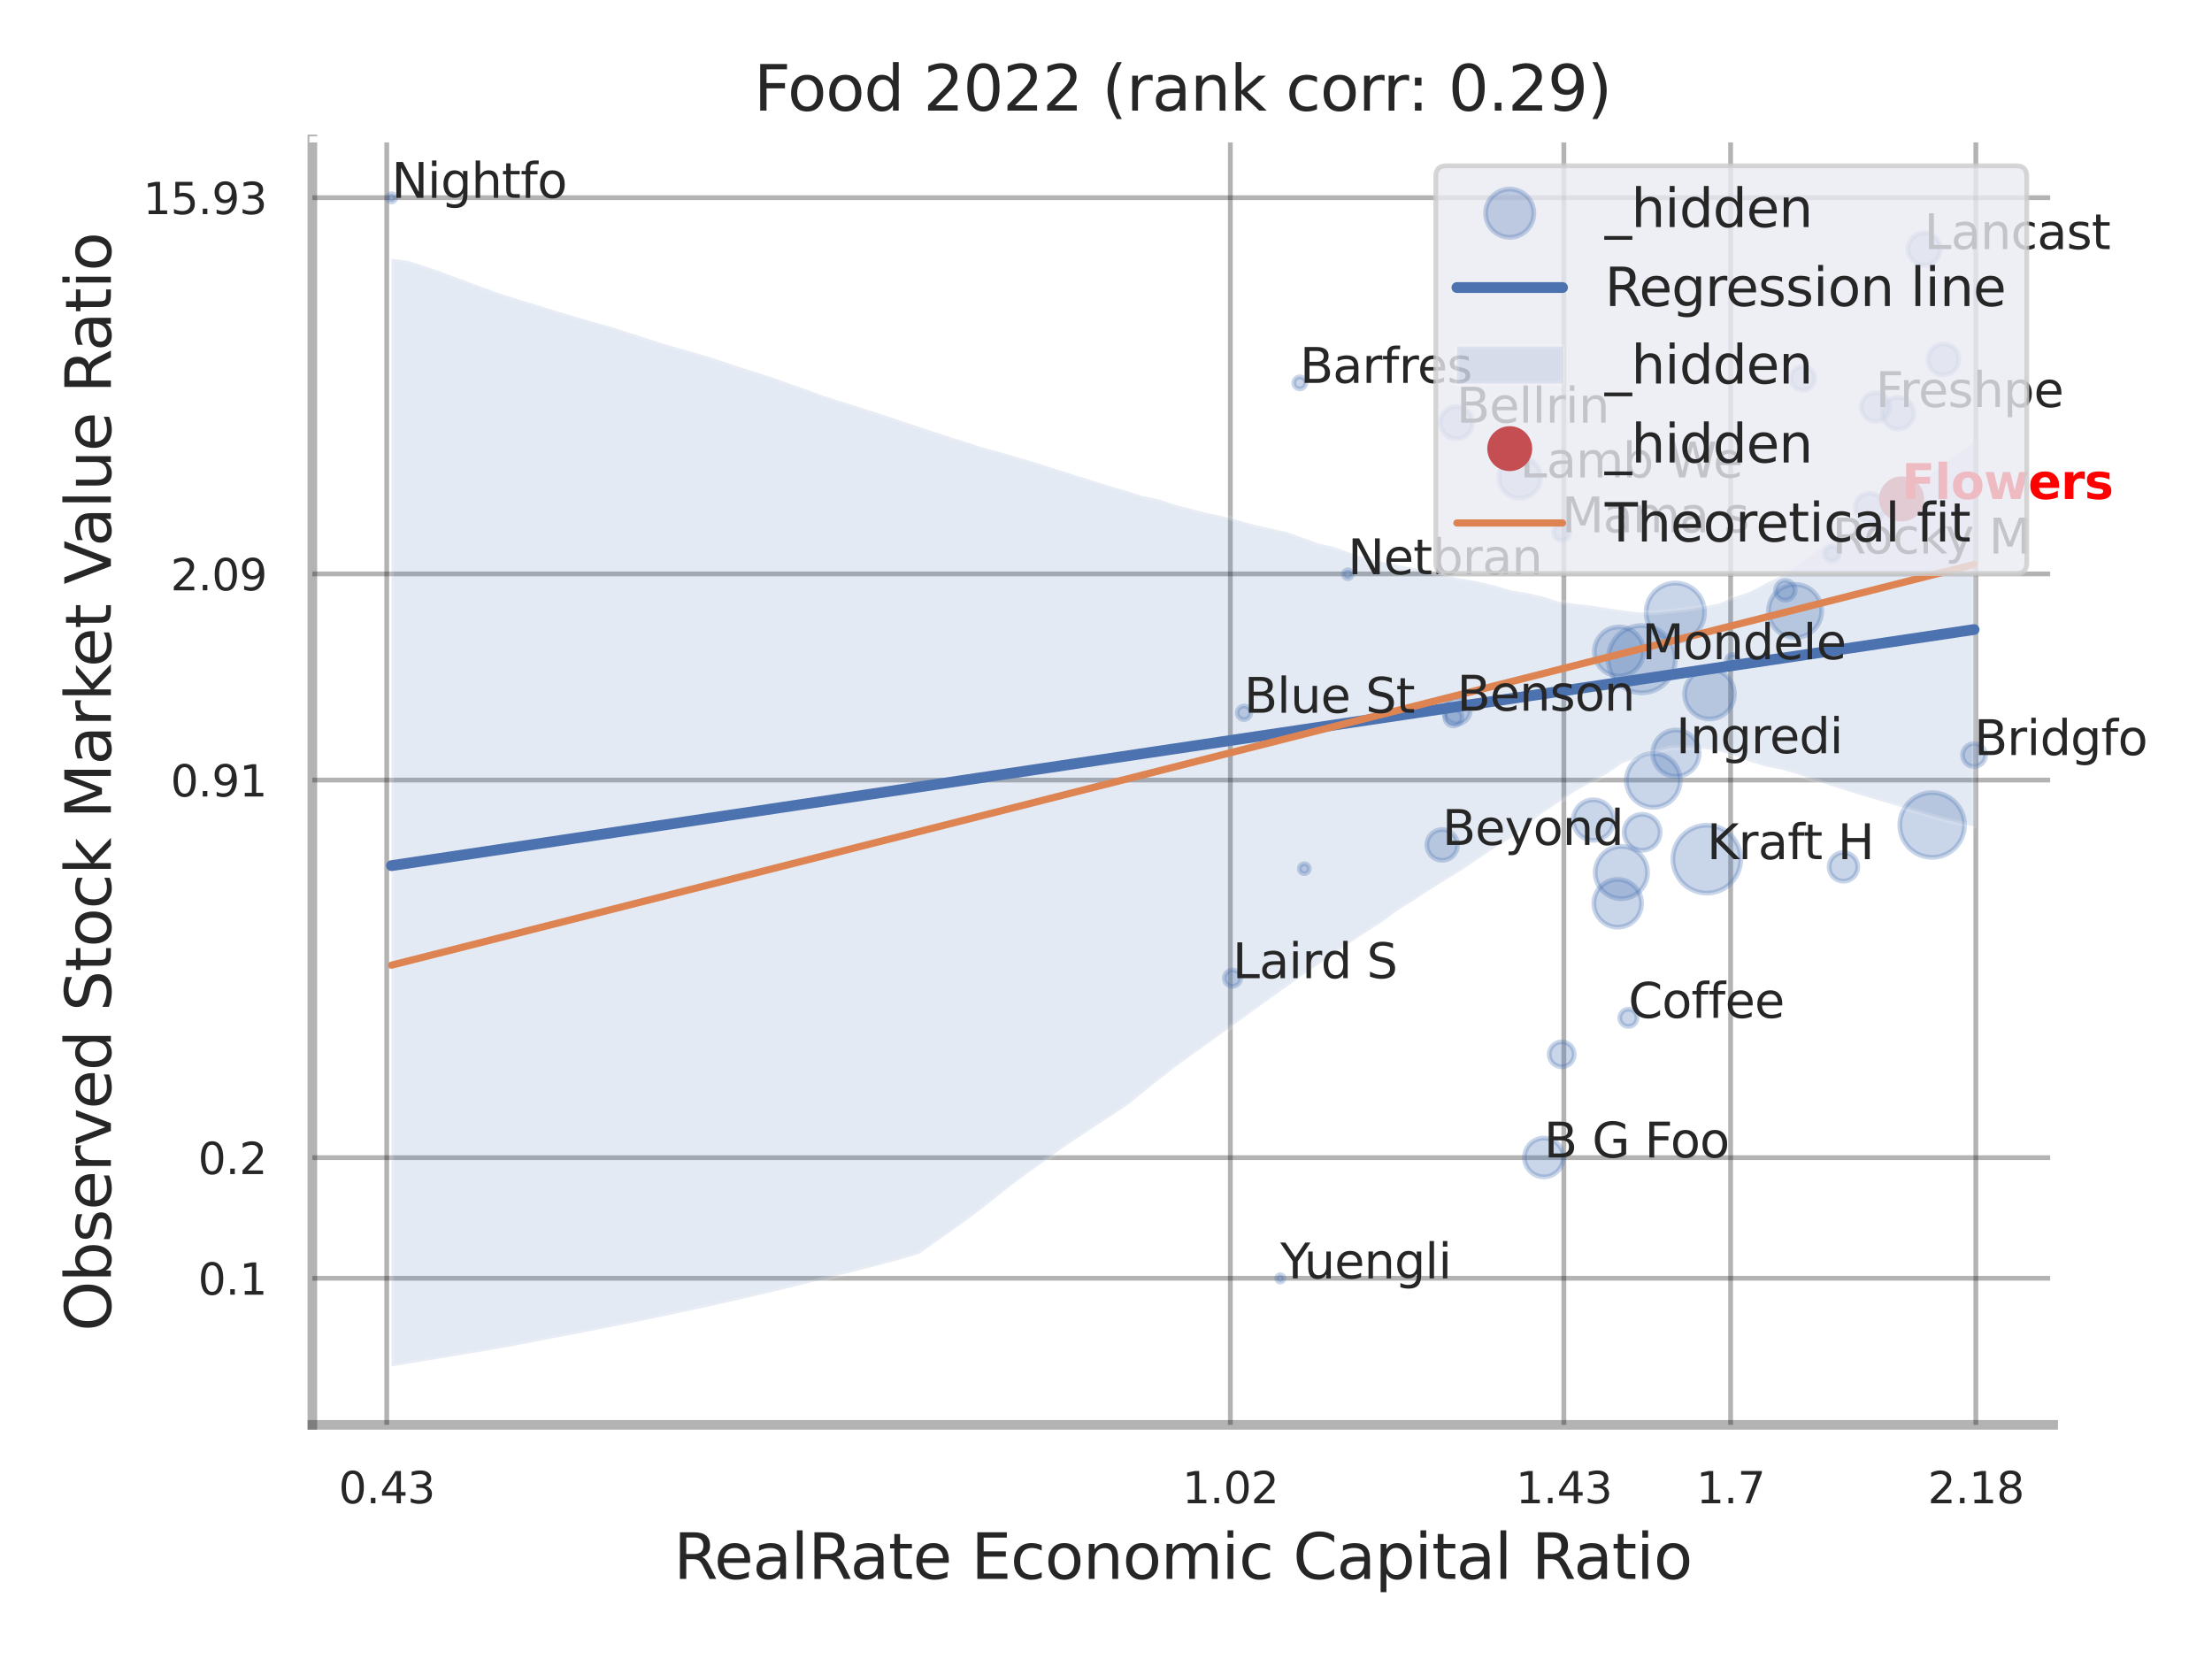 <?xml version="1.0" encoding="utf-8" standalone="no"?>
<!DOCTYPE svg PUBLIC "-//W3C//DTD SVG 1.1//EN"
  "http://www.w3.org/Graphics/SVG/1.1/DTD/svg11.dtd">
<svg xmlns:xlink="http://www.w3.org/1999/xlink" width="460.8pt" height="345.6pt" viewBox="0 0 460.8 345.6" xmlns="http://www.w3.org/2000/svg" version="1.1">
 <defs>
  <style type="text/css">*{stroke-linejoin: round; stroke-linecap: butt}</style>
 </defs>
 <g id="figure_1">
  <g id="patch_1">
   <path d="M 0 345.6 
L 460.8 345.6 
L 460.8 0 
L 0 0 
z
" style="fill: #ffffff"/>
  </g>
  <g id="axes_1">
   <g id="patch_2">
    <path d="M 65.07 296.82 
L 427.713 296.82 
L 427.713 29.04 
L 65.07 29.04 
z
" style="fill: #ffffff"/>
   </g>
   <g id="matplotlib.axis_1">
    <g id="xtick_1">
     <g id="line2d_1">
      <path d="M 80.567 296.82 
L 80.567 29.04 
" clip-path="url(#p3d0cfb3908)" style="fill: none; stroke: #000000; stroke-opacity: 0.3; stroke-linecap: round"/>
     </g>
     <g id="text_1">
      <!-- 0.43 -->
      <g style="fill: #262626" transform="translate(70.547 313.159) scale(0.09 -0.09)">
       <defs>
        <path id="DejaVuSans-30" d="M 2034 4250 
Q 1547 4250 1301 3770 
Q 1056 3291 1056 2328 
Q 1056 1369 1301 889 
Q 1547 409 2034 409 
Q 2525 409 2770 889 
Q 3016 1369 3016 2328 
Q 3016 3291 2770 3770 
Q 2525 4250 2034 4250 
z
M 2034 4750 
Q 2819 4750 3233 4129 
Q 3647 3509 3647 2328 
Q 3647 1150 3233 529 
Q 2819 -91 2034 -91 
Q 1250 -91 836 529 
Q 422 1150 422 2328 
Q 422 3509 836 4129 
Q 1250 4750 2034 4750 
z
" transform="scale(0.016)"/>
        <path id="DejaVuSans-2e" d="M 684 794 
L 1344 794 
L 1344 0 
L 684 0 
L 684 794 
z
" transform="scale(0.016)"/>
        <path id="DejaVuSans-34" d="M 2419 4116 
L 825 1625 
L 2419 1625 
L 2419 4116 
z
M 2253 4666 
L 3047 4666 
L 3047 1625 
L 3713 1625 
L 3713 1100 
L 3047 1100 
L 3047 0 
L 2419 0 
L 2419 1100 
L 313 1100 
L 313 1709 
L 2253 4666 
z
" transform="scale(0.016)"/>
        <path id="DejaVuSans-33" d="M 2597 2516 
Q 3050 2419 3304 2112 
Q 3559 1806 3559 1356 
Q 3559 666 3084 287 
Q 2609 -91 1734 -91 
Q 1441 -91 1130 -33 
Q 819 25 488 141 
L 488 750 
Q 750 597 1062 519 
Q 1375 441 1716 441 
Q 2309 441 2620 675 
Q 2931 909 2931 1356 
Q 2931 1769 2642 2001 
Q 2353 2234 1838 2234 
L 1294 2234 
L 1294 2753 
L 1863 2753 
Q 2328 2753 2575 2939 
Q 2822 3125 2822 3475 
Q 2822 3834 2567 4026 
Q 2313 4219 1838 4219 
Q 1578 4219 1281 4162 
Q 984 4106 628 3988 
L 628 4550 
Q 988 4650 1302 4700 
Q 1616 4750 1894 4750 
Q 2613 4750 3031 4423 
Q 3450 4097 3450 3541 
Q 3450 3153 3228 2886 
Q 3006 2619 2597 2516 
z
" transform="scale(0.016)"/>
       </defs>
       <use xlink:href="#DejaVuSans-30"/>
       <use xlink:href="#DejaVuSans-2e" transform="translate(63.623 0)"/>
       <use xlink:href="#DejaVuSans-34" transform="translate(95.41 0)"/>
       <use xlink:href="#DejaVuSans-33" transform="translate(159.033 0)"/>
      </g>
     </g>
    </g>
    <g id="xtick_2">
     <g id="line2d_2">
      <path d="M 256.304 296.82 
L 256.304 29.04 
" clip-path="url(#p3d0cfb3908)" style="fill: none; stroke: #000000; stroke-opacity: 0.3; stroke-linecap: round"/>
     </g>
     <g id="text_2">
      <!-- 1.02 -->
      <g style="fill: #262626" transform="translate(246.285 313.159) scale(0.09 -0.09)">
       <defs>
        <path id="DejaVuSans-31" d="M 794 531 
L 1825 531 
L 1825 4091 
L 703 3866 
L 703 4441 
L 1819 4666 
L 2450 4666 
L 2450 531 
L 3481 531 
L 3481 0 
L 794 0 
L 794 531 
z
" transform="scale(0.016)"/>
        <path id="DejaVuSans-32" d="M 1228 531 
L 3431 531 
L 3431 0 
L 469 0 
L 469 531 
Q 828 903 1448 1529 
Q 2069 2156 2228 2338 
Q 2531 2678 2651 2914 
Q 2772 3150 2772 3378 
Q 2772 3750 2511 3984 
Q 2250 4219 1831 4219 
Q 1534 4219 1204 4116 
Q 875 4013 500 3803 
L 500 4441 
Q 881 4594 1212 4672 
Q 1544 4750 1819 4750 
Q 2544 4750 2975 4387 
Q 3406 4025 3406 3419 
Q 3406 3131 3298 2873 
Q 3191 2616 2906 2266 
Q 2828 2175 2409 1742 
Q 1991 1309 1228 531 
z
" transform="scale(0.016)"/>
       </defs>
       <use xlink:href="#DejaVuSans-31"/>
       <use xlink:href="#DejaVuSans-2e" transform="translate(63.623 0)"/>
       <use xlink:href="#DejaVuSans-30" transform="translate(95.41 0)"/>
       <use xlink:href="#DejaVuSans-32" transform="translate(159.033 0)"/>
      </g>
     </g>
    </g>
    <g id="xtick_3">
     <g id="line2d_3">
      <path d="M 325.782 296.82 
L 325.782 29.04 
" clip-path="url(#p3d0cfb3908)" style="fill: none; stroke: #000000; stroke-opacity: 0.3; stroke-linecap: round"/>
     </g>
     <g id="text_3">
      <!-- 1.43 -->
      <g style="fill: #262626" transform="translate(315.762 313.159) scale(0.09 -0.09)">
       <use xlink:href="#DejaVuSans-31"/>
       <use xlink:href="#DejaVuSans-2e" transform="translate(63.623 0)"/>
       <use xlink:href="#DejaVuSans-34" transform="translate(95.41 0)"/>
       <use xlink:href="#DejaVuSans-33" transform="translate(159.033 0)"/>
      </g>
     </g>
    </g>
    <g id="xtick_4">
     <g id="line2d_4">
      <path d="M 360.521 296.82 
L 360.521 29.04 
" clip-path="url(#p3d0cfb3908)" style="fill: none; stroke: #000000; stroke-opacity: 0.3; stroke-linecap: round"/>
     </g>
     <g id="text_4">
      <!-- 1.7 -->
      <g style="fill: #262626" transform="translate(353.364 313.159) scale(0.09 -0.09)">
       <defs>
        <path id="DejaVuSans-37" d="M 525 4666 
L 3525 4666 
L 3525 4397 
L 1831 0 
L 1172 0 
L 2766 4134 
L 525 4134 
L 525 4666 
z
" transform="scale(0.016)"/>
       </defs>
       <use xlink:href="#DejaVuSans-31"/>
       <use xlink:href="#DejaVuSans-2e" transform="translate(63.623 0)"/>
       <use xlink:href="#DejaVuSans-37" transform="translate(95.41 0)"/>
      </g>
     </g>
    </g>
    <g id="xtick_5">
     <g id="line2d_5">
      <path d="M 411.607 296.82 
L 411.607 29.04 
" clip-path="url(#p3d0cfb3908)" style="fill: none; stroke: #000000; stroke-opacity: 0.3; stroke-linecap: round"/>
     </g>
     <g id="text_5">
      <!-- 2.18 -->
      <g style="fill: #262626" transform="translate(401.587 313.159) scale(0.09 -0.09)">
       <defs>
        <path id="DejaVuSans-38" d="M 2034 2216 
Q 1584 2216 1326 1975 
Q 1069 1734 1069 1313 
Q 1069 891 1326 650 
Q 1584 409 2034 409 
Q 2484 409 2743 651 
Q 3003 894 3003 1313 
Q 3003 1734 2745 1975 
Q 2488 2216 2034 2216 
z
M 1403 2484 
Q 997 2584 770 2862 
Q 544 3141 544 3541 
Q 544 4100 942 4425 
Q 1341 4750 2034 4750 
Q 2731 4750 3128 4425 
Q 3525 4100 3525 3541 
Q 3525 3141 3298 2862 
Q 3072 2584 2669 2484 
Q 3125 2378 3379 2068 
Q 3634 1759 3634 1313 
Q 3634 634 3220 271 
Q 2806 -91 2034 -91 
Q 1263 -91 848 271 
Q 434 634 434 1313 
Q 434 1759 690 2068 
Q 947 2378 1403 2484 
z
M 1172 3481 
Q 1172 3119 1398 2916 
Q 1625 2713 2034 2713 
Q 2441 2713 2670 2916 
Q 2900 3119 2900 3481 
Q 2900 3844 2670 4047 
Q 2441 4250 2034 4250 
Q 1625 4250 1398 4047 
Q 1172 3844 1172 3481 
z
" transform="scale(0.016)"/>
       </defs>
       <use xlink:href="#DejaVuSans-32"/>
       <use xlink:href="#DejaVuSans-2e" transform="translate(63.623 0)"/>
       <use xlink:href="#DejaVuSans-31" transform="translate(95.41 0)"/>
       <use xlink:href="#DejaVuSans-38" transform="translate(159.033 0)"/>
      </g>
     </g>
    </g>
    <g id="xtick_6"/>
    <g id="xtick_7"/>
    <g id="xtick_8"/>
    <g id="text_6">
     <!-- RealRate Economic Capital Ratio -->
     <g style="fill: #262626" transform="translate(140.338 328.908) scale(0.13 -0.13)">
      <defs>
       <path id="DejaVuSans-52" d="M 2841 2188 
Q 3044 2119 3236 1894 
Q 3428 1669 3622 1275 
L 4263 0 
L 3584 0 
L 2988 1197 
Q 2756 1666 2539 1819 
Q 2322 1972 1947 1972 
L 1259 1972 
L 1259 0 
L 628 0 
L 628 4666 
L 2053 4666 
Q 2853 4666 3247 4331 
Q 3641 3997 3641 3322 
Q 3641 2881 3436 2590 
Q 3231 2300 2841 2188 
z
M 1259 4147 
L 1259 2491 
L 2053 2491 
Q 2509 2491 2742 2702 
Q 2975 2913 2975 3322 
Q 2975 3731 2742 3939 
Q 2509 4147 2053 4147 
L 1259 4147 
z
" transform="scale(0.016)"/>
       <path id="DejaVuSans-65" d="M 3597 1894 
L 3597 1613 
L 953 1613 
Q 991 1019 1311 708 
Q 1631 397 2203 397 
Q 2534 397 2845 478 
Q 3156 559 3463 722 
L 3463 178 
Q 3153 47 2828 -22 
Q 2503 -91 2169 -91 
Q 1331 -91 842 396 
Q 353 884 353 1716 
Q 353 2575 817 3079 
Q 1281 3584 2069 3584 
Q 2775 3584 3186 3129 
Q 3597 2675 3597 1894 
z
M 3022 2063 
Q 3016 2534 2758 2815 
Q 2500 3097 2075 3097 
Q 1594 3097 1305 2825 
Q 1016 2553 972 2059 
L 3022 2063 
z
" transform="scale(0.016)"/>
       <path id="DejaVuSans-61" d="M 2194 1759 
Q 1497 1759 1228 1600 
Q 959 1441 959 1056 
Q 959 750 1161 570 
Q 1363 391 1709 391 
Q 2188 391 2477 730 
Q 2766 1069 2766 1631 
L 2766 1759 
L 2194 1759 
z
M 3341 1997 
L 3341 0 
L 2766 0 
L 2766 531 
Q 2569 213 2275 61 
Q 1981 -91 1556 -91 
Q 1019 -91 701 211 
Q 384 513 384 1019 
Q 384 1609 779 1909 
Q 1175 2209 1959 2209 
L 2766 2209 
L 2766 2266 
Q 2766 2663 2505 2880 
Q 2244 3097 1772 3097 
Q 1472 3097 1187 3025 
Q 903 2953 641 2809 
L 641 3341 
Q 956 3463 1253 3523 
Q 1550 3584 1831 3584 
Q 2591 3584 2966 3190 
Q 3341 2797 3341 1997 
z
" transform="scale(0.016)"/>
       <path id="DejaVuSans-6c" d="M 603 4863 
L 1178 4863 
L 1178 0 
L 603 0 
L 603 4863 
z
" transform="scale(0.016)"/>
       <path id="DejaVuSans-74" d="M 1172 4494 
L 1172 3500 
L 2356 3500 
L 2356 3053 
L 1172 3053 
L 1172 1153 
Q 1172 725 1289 603 
Q 1406 481 1766 481 
L 2356 481 
L 2356 0 
L 1766 0 
Q 1100 0 847 248 
Q 594 497 594 1153 
L 594 3053 
L 172 3053 
L 172 3500 
L 594 3500 
L 594 4494 
L 1172 4494 
z
" transform="scale(0.016)"/>
       <path id="DejaVuSans-20" transform="scale(0.016)"/>
       <path id="DejaVuSans-45" d="M 628 4666 
L 3578 4666 
L 3578 4134 
L 1259 4134 
L 1259 2753 
L 3481 2753 
L 3481 2222 
L 1259 2222 
L 1259 531 
L 3634 531 
L 3634 0 
L 628 0 
L 628 4666 
z
" transform="scale(0.016)"/>
       <path id="DejaVuSans-63" d="M 3122 3366 
L 3122 2828 
Q 2878 2963 2633 3030 
Q 2388 3097 2138 3097 
Q 1578 3097 1268 2742 
Q 959 2388 959 1747 
Q 959 1106 1268 751 
Q 1578 397 2138 397 
Q 2388 397 2633 464 
Q 2878 531 3122 666 
L 3122 134 
Q 2881 22 2623 -34 
Q 2366 -91 2075 -91 
Q 1284 -91 818 406 
Q 353 903 353 1747 
Q 353 2603 823 3093 
Q 1294 3584 2113 3584 
Q 2378 3584 2631 3529 
Q 2884 3475 3122 3366 
z
" transform="scale(0.016)"/>
       <path id="DejaVuSans-6f" d="M 1959 3097 
Q 1497 3097 1228 2736 
Q 959 2375 959 1747 
Q 959 1119 1226 758 
Q 1494 397 1959 397 
Q 2419 397 2687 759 
Q 2956 1122 2956 1747 
Q 2956 2369 2687 2733 
Q 2419 3097 1959 3097 
z
M 1959 3584 
Q 2709 3584 3137 3096 
Q 3566 2609 3566 1747 
Q 3566 888 3137 398 
Q 2709 -91 1959 -91 
Q 1206 -91 779 398 
Q 353 888 353 1747 
Q 353 2609 779 3096 
Q 1206 3584 1959 3584 
z
" transform="scale(0.016)"/>
       <path id="DejaVuSans-6e" d="M 3513 2113 
L 3513 0 
L 2938 0 
L 2938 2094 
Q 2938 2591 2744 2837 
Q 2550 3084 2163 3084 
Q 1697 3084 1428 2787 
Q 1159 2491 1159 1978 
L 1159 0 
L 581 0 
L 581 3500 
L 1159 3500 
L 1159 2956 
Q 1366 3272 1645 3428 
Q 1925 3584 2291 3584 
Q 2894 3584 3203 3211 
Q 3513 2838 3513 2113 
z
" transform="scale(0.016)"/>
       <path id="DejaVuSans-6d" d="M 3328 2828 
Q 3544 3216 3844 3400 
Q 4144 3584 4550 3584 
Q 5097 3584 5394 3201 
Q 5691 2819 5691 2113 
L 5691 0 
L 5113 0 
L 5113 2094 
Q 5113 2597 4934 2840 
Q 4756 3084 4391 3084 
Q 3944 3084 3684 2787 
Q 3425 2491 3425 1978 
L 3425 0 
L 2847 0 
L 2847 2094 
Q 2847 2600 2669 2842 
Q 2491 3084 2119 3084 
Q 1678 3084 1418 2786 
Q 1159 2488 1159 1978 
L 1159 0 
L 581 0 
L 581 3500 
L 1159 3500 
L 1159 2956 
Q 1356 3278 1631 3431 
Q 1906 3584 2284 3584 
Q 2666 3584 2933 3390 
Q 3200 3197 3328 2828 
z
" transform="scale(0.016)"/>
       <path id="DejaVuSans-69" d="M 603 3500 
L 1178 3500 
L 1178 0 
L 603 0 
L 603 3500 
z
M 603 4863 
L 1178 4863 
L 1178 4134 
L 603 4134 
L 603 4863 
z
" transform="scale(0.016)"/>
       <path id="DejaVuSans-43" d="M 4122 4306 
L 4122 3641 
Q 3803 3938 3442 4084 
Q 3081 4231 2675 4231 
Q 1875 4231 1450 3742 
Q 1025 3253 1025 2328 
Q 1025 1406 1450 917 
Q 1875 428 2675 428 
Q 3081 428 3442 575 
Q 3803 722 4122 1019 
L 4122 359 
Q 3791 134 3420 21 
Q 3050 -91 2638 -91 
Q 1578 -91 968 557 
Q 359 1206 359 2328 
Q 359 3453 968 4101 
Q 1578 4750 2638 4750 
Q 3056 4750 3426 4639 
Q 3797 4528 4122 4306 
z
" transform="scale(0.016)"/>
       <path id="DejaVuSans-70" d="M 1159 525 
L 1159 -1331 
L 581 -1331 
L 581 3500 
L 1159 3500 
L 1159 2969 
Q 1341 3281 1617 3432 
Q 1894 3584 2278 3584 
Q 2916 3584 3314 3078 
Q 3713 2572 3713 1747 
Q 3713 922 3314 415 
Q 2916 -91 2278 -91 
Q 1894 -91 1617 61 
Q 1341 213 1159 525 
z
M 3116 1747 
Q 3116 2381 2855 2742 
Q 2594 3103 2138 3103 
Q 1681 3103 1420 2742 
Q 1159 2381 1159 1747 
Q 1159 1113 1420 752 
Q 1681 391 2138 391 
Q 2594 391 2855 752 
Q 3116 1113 3116 1747 
z
" transform="scale(0.016)"/>
      </defs>
      <use xlink:href="#DejaVuSans-52"/>
      <use xlink:href="#DejaVuSans-65" transform="translate(64.982 0)"/>
      <use xlink:href="#DejaVuSans-61" transform="translate(126.506 0)"/>
      <use xlink:href="#DejaVuSans-6c" transform="translate(187.785 0)"/>
      <use xlink:href="#DejaVuSans-52" transform="translate(215.568 0)"/>
      <use xlink:href="#DejaVuSans-61" transform="translate(282.801 0)"/>
      <use xlink:href="#DejaVuSans-74" transform="translate(344.08 0)"/>
      <use xlink:href="#DejaVuSans-65" transform="translate(383.289 0)"/>
      <use xlink:href="#DejaVuSans-20" transform="translate(444.812 0)"/>
      <use xlink:href="#DejaVuSans-45" transform="translate(476.6 0)"/>
      <use xlink:href="#DejaVuSans-63" transform="translate(539.783 0)"/>
      <use xlink:href="#DejaVuSans-6f" transform="translate(594.764 0)"/>
      <use xlink:href="#DejaVuSans-6e" transform="translate(655.945 0)"/>
      <use xlink:href="#DejaVuSans-6f" transform="translate(719.324 0)"/>
      <use xlink:href="#DejaVuSans-6d" transform="translate(780.506 0)"/>
      <use xlink:href="#DejaVuSans-69" transform="translate(877.918 0)"/>
      <use xlink:href="#DejaVuSans-63" transform="translate(905.701 0)"/>
      <use xlink:href="#DejaVuSans-20" transform="translate(960.682 0)"/>
      <use xlink:href="#DejaVuSans-43" transform="translate(992.469 0)"/>
      <use xlink:href="#DejaVuSans-61" transform="translate(1062.293 0)"/>
      <use xlink:href="#DejaVuSans-70" transform="translate(1123.572 0)"/>
      <use xlink:href="#DejaVuSans-69" transform="translate(1187.049 0)"/>
      <use xlink:href="#DejaVuSans-74" transform="translate(1214.832 0)"/>
      <use xlink:href="#DejaVuSans-61" transform="translate(1254.041 0)"/>
      <use xlink:href="#DejaVuSans-6c" transform="translate(1315.32 0)"/>
      <use xlink:href="#DejaVuSans-20" transform="translate(1343.104 0)"/>
      <use xlink:href="#DejaVuSans-52" transform="translate(1374.891 0)"/>
      <use xlink:href="#DejaVuSans-61" transform="translate(1442.123 0)"/>
      <use xlink:href="#DejaVuSans-74" transform="translate(1503.402 0)"/>
      <use xlink:href="#DejaVuSans-69" transform="translate(1542.611 0)"/>
      <use xlink:href="#DejaVuSans-6f" transform="translate(1570.395 0)"/>
     </g>
    </g>
   </g>
   <g id="matplotlib.axis_2">
    <g id="ytick_1">
     <g id="line2d_6">
      <path d="M 65.07 266.285 
L 427.713 266.285 
" clip-path="url(#p3d0cfb3908)" style="fill: none; stroke: #000000; stroke-opacity: 0.3; stroke-linecap: round"/>
     </g>
     <g id="text_7">
      <!-- 0.1 -->
      <g style="fill: #262626" transform="translate(41.257 269.704) scale(0.09 -0.09)">
       <use xlink:href="#DejaVuSans-30"/>
       <use xlink:href="#DejaVuSans-2e" transform="translate(63.623 0)"/>
       <use xlink:href="#DejaVuSans-31" transform="translate(95.41 0)"/>
      </g>
     </g>
    </g>
    <g id="ytick_2">
     <g id="line2d_7">
      <path d="M 65.07 241.16 
L 427.713 241.16 
" clip-path="url(#p3d0cfb3908)" style="fill: none; stroke: #000000; stroke-opacity: 0.3; stroke-linecap: round"/>
     </g>
     <g id="text_8">
      <!-- 0.2 -->
      <g style="fill: #262626" transform="translate(41.257 244.579) scale(0.09 -0.09)">
       <use xlink:href="#DejaVuSans-30"/>
       <use xlink:href="#DejaVuSans-2e" transform="translate(63.623 0)"/>
       <use xlink:href="#DejaVuSans-32" transform="translate(95.41 0)"/>
      </g>
     </g>
    </g>
    <g id="ytick_3">
     <g id="line2d_8">
      <path d="M 65.07 162.506 
L 427.713 162.506 
" clip-path="url(#p3d0cfb3908)" style="fill: none; stroke: #000000; stroke-opacity: 0.3; stroke-linecap: round"/>
     </g>
     <g id="text_9">
      <!-- 0.91 -->
      <g style="fill: #262626" transform="translate(35.531 165.925) scale(0.09 -0.09)">
       <defs>
        <path id="DejaVuSans-39" d="M 703 97 
L 703 672 
Q 941 559 1184 500 
Q 1428 441 1663 441 
Q 2288 441 2617 861 
Q 2947 1281 2994 2138 
Q 2813 1869 2534 1725 
Q 2256 1581 1919 1581 
Q 1219 1581 811 2004 
Q 403 2428 403 3163 
Q 403 3881 828 4315 
Q 1253 4750 1959 4750 
Q 2769 4750 3195 4129 
Q 3622 3509 3622 2328 
Q 3622 1225 3098 567 
Q 2575 -91 1691 -91 
Q 1453 -91 1209 -44 
Q 966 3 703 97 
z
M 1959 2075 
Q 2384 2075 2632 2365 
Q 2881 2656 2881 3163 
Q 2881 3666 2632 3958 
Q 2384 4250 1959 4250 
Q 1534 4250 1286 3958 
Q 1038 3666 1038 3163 
Q 1038 2656 1286 2365 
Q 1534 2075 1959 2075 
z
" transform="scale(0.016)"/>
       </defs>
       <use xlink:href="#DejaVuSans-30"/>
       <use xlink:href="#DejaVuSans-2e" transform="translate(63.623 0)"/>
       <use xlink:href="#DejaVuSans-39" transform="translate(95.41 0)"/>
       <use xlink:href="#DejaVuSans-31" transform="translate(159.033 0)"/>
      </g>
     </g>
    </g>
    <g id="ytick_4">
     <g id="line2d_9">
      <path d="M 65.07 119.557 
L 427.713 119.557 
" clip-path="url(#p3d0cfb3908)" style="fill: none; stroke: #000000; stroke-opacity: 0.3; stroke-linecap: round"/>
     </g>
     <g id="text_10">
      <!-- 2.09 -->
      <g style="fill: #262626" transform="translate(35.531 122.976) scale(0.09 -0.09)">
       <use xlink:href="#DejaVuSans-32"/>
       <use xlink:href="#DejaVuSans-2e" transform="translate(63.623 0)"/>
       <use xlink:href="#DejaVuSans-30" transform="translate(95.41 0)"/>
       <use xlink:href="#DejaVuSans-39" transform="translate(159.033 0)"/>
      </g>
     </g>
    </g>
    <g id="ytick_5">
     <g id="line2d_10">
      <path d="M 65.07 41.182 
L 427.713 41.182 
" clip-path="url(#p3d0cfb3908)" style="fill: none; stroke: #000000; stroke-opacity: 0.3; stroke-linecap: round"/>
     </g>
     <g id="text_11">
      <!-- 15.93 -->
      <g style="fill: #262626" transform="translate(29.805 44.601) scale(0.09 -0.09)">
       <defs>
        <path id="DejaVuSans-35" d="M 691 4666 
L 3169 4666 
L 3169 4134 
L 1269 4134 
L 1269 2991 
Q 1406 3038 1543 3061 
Q 1681 3084 1819 3084 
Q 2600 3084 3056 2656 
Q 3513 2228 3513 1497 
Q 3513 744 3044 326 
Q 2575 -91 1722 -91 
Q 1428 -91 1123 -41 
Q 819 9 494 109 
L 494 744 
Q 775 591 1075 516 
Q 1375 441 1709 441 
Q 2250 441 2565 725 
Q 2881 1009 2881 1497 
Q 2881 1984 2565 2268 
Q 2250 2553 1709 2553 
Q 1456 2553 1204 2497 
Q 953 2441 691 2322 
L 691 4666 
z
" transform="scale(0.016)"/>
       </defs>
       <use xlink:href="#DejaVuSans-31"/>
       <use xlink:href="#DejaVuSans-35" transform="translate(63.623 0)"/>
       <use xlink:href="#DejaVuSans-2e" transform="translate(127.246 0)"/>
       <use xlink:href="#DejaVuSans-39" transform="translate(159.033 0)"/>
       <use xlink:href="#DejaVuSans-33" transform="translate(222.656 0)"/>
      </g>
     </g>
    </g>
    <g id="ytick_6"/>
    <g id="ytick_7"/>
    <g id="ytick_8"/>
    <g id="text_12">
     <!-- Observed Stock Market Value Ratio -->
     <g style="fill: #262626" transform="translate(23.101 277.332) rotate(-90) scale(0.13 -0.13)">
      <defs>
       <path id="DejaVuSans-4f" d="M 2522 4238 
Q 1834 4238 1429 3725 
Q 1025 3213 1025 2328 
Q 1025 1447 1429 934 
Q 1834 422 2522 422 
Q 3209 422 3611 934 
Q 4013 1447 4013 2328 
Q 4013 3213 3611 3725 
Q 3209 4238 2522 4238 
z
M 2522 4750 
Q 3503 4750 4090 4092 
Q 4678 3434 4678 2328 
Q 4678 1225 4090 567 
Q 3503 -91 2522 -91 
Q 1538 -91 948 565 
Q 359 1222 359 2328 
Q 359 3434 948 4092 
Q 1538 4750 2522 4750 
z
" transform="scale(0.016)"/>
       <path id="DejaVuSans-62" d="M 3116 1747 
Q 3116 2381 2855 2742 
Q 2594 3103 2138 3103 
Q 1681 3103 1420 2742 
Q 1159 2381 1159 1747 
Q 1159 1113 1420 752 
Q 1681 391 2138 391 
Q 2594 391 2855 752 
Q 3116 1113 3116 1747 
z
M 1159 2969 
Q 1341 3281 1617 3432 
Q 1894 3584 2278 3584 
Q 2916 3584 3314 3078 
Q 3713 2572 3713 1747 
Q 3713 922 3314 415 
Q 2916 -91 2278 -91 
Q 1894 -91 1617 61 
Q 1341 213 1159 525 
L 1159 0 
L 581 0 
L 581 4863 
L 1159 4863 
L 1159 2969 
z
" transform="scale(0.016)"/>
       <path id="DejaVuSans-73" d="M 2834 3397 
L 2834 2853 
Q 2591 2978 2328 3040 
Q 2066 3103 1784 3103 
Q 1356 3103 1142 2972 
Q 928 2841 928 2578 
Q 928 2378 1081 2264 
Q 1234 2150 1697 2047 
L 1894 2003 
Q 2506 1872 2764 1633 
Q 3022 1394 3022 966 
Q 3022 478 2636 193 
Q 2250 -91 1575 -91 
Q 1294 -91 989 -36 
Q 684 19 347 128 
L 347 722 
Q 666 556 975 473 
Q 1284 391 1588 391 
Q 1994 391 2212 530 
Q 2431 669 2431 922 
Q 2431 1156 2273 1281 
Q 2116 1406 1581 1522 
L 1381 1569 
Q 847 1681 609 1914 
Q 372 2147 372 2553 
Q 372 3047 722 3315 
Q 1072 3584 1716 3584 
Q 2034 3584 2315 3537 
Q 2597 3491 2834 3397 
z
" transform="scale(0.016)"/>
       <path id="DejaVuSans-72" d="M 2631 2963 
Q 2534 3019 2420 3045 
Q 2306 3072 2169 3072 
Q 1681 3072 1420 2755 
Q 1159 2438 1159 1844 
L 1159 0 
L 581 0 
L 581 3500 
L 1159 3500 
L 1159 2956 
Q 1341 3275 1631 3429 
Q 1922 3584 2338 3584 
Q 2397 3584 2469 3576 
Q 2541 3569 2628 3553 
L 2631 2963 
z
" transform="scale(0.016)"/>
       <path id="DejaVuSans-76" d="M 191 3500 
L 800 3500 
L 1894 563 
L 2988 3500 
L 3597 3500 
L 2284 0 
L 1503 0 
L 191 3500 
z
" transform="scale(0.016)"/>
       <path id="DejaVuSans-64" d="M 2906 2969 
L 2906 4863 
L 3481 4863 
L 3481 0 
L 2906 0 
L 2906 525 
Q 2725 213 2448 61 
Q 2172 -91 1784 -91 
Q 1150 -91 751 415 
Q 353 922 353 1747 
Q 353 2572 751 3078 
Q 1150 3584 1784 3584 
Q 2172 3584 2448 3432 
Q 2725 3281 2906 2969 
z
M 947 1747 
Q 947 1113 1208 752 
Q 1469 391 1925 391 
Q 2381 391 2643 752 
Q 2906 1113 2906 1747 
Q 2906 2381 2643 2742 
Q 2381 3103 1925 3103 
Q 1469 3103 1208 2742 
Q 947 2381 947 1747 
z
" transform="scale(0.016)"/>
       <path id="DejaVuSans-53" d="M 3425 4513 
L 3425 3897 
Q 3066 4069 2747 4153 
Q 2428 4238 2131 4238 
Q 1616 4238 1336 4038 
Q 1056 3838 1056 3469 
Q 1056 3159 1242 3001 
Q 1428 2844 1947 2747 
L 2328 2669 
Q 3034 2534 3370 2195 
Q 3706 1856 3706 1288 
Q 3706 609 3251 259 
Q 2797 -91 1919 -91 
Q 1588 -91 1214 -16 
Q 841 59 441 206 
L 441 856 
Q 825 641 1194 531 
Q 1563 422 1919 422 
Q 2459 422 2753 634 
Q 3047 847 3047 1241 
Q 3047 1584 2836 1778 
Q 2625 1972 2144 2069 
L 1759 2144 
Q 1053 2284 737 2584 
Q 422 2884 422 3419 
Q 422 4038 858 4394 
Q 1294 4750 2059 4750 
Q 2388 4750 2728 4690 
Q 3069 4631 3425 4513 
z
" transform="scale(0.016)"/>
       <path id="DejaVuSans-6b" d="M 581 4863 
L 1159 4863 
L 1159 1991 
L 2875 3500 
L 3609 3500 
L 1753 1863 
L 3688 0 
L 2938 0 
L 1159 1709 
L 1159 0 
L 581 0 
L 581 4863 
z
" transform="scale(0.016)"/>
       <path id="DejaVuSans-4d" d="M 628 4666 
L 1569 4666 
L 2759 1491 
L 3956 4666 
L 4897 4666 
L 4897 0 
L 4281 0 
L 4281 4097 
L 3078 897 
L 2444 897 
L 1241 4097 
L 1241 0 
L 628 0 
L 628 4666 
z
" transform="scale(0.016)"/>
       <path id="DejaVuSans-56" d="M 1831 0 
L 50 4666 
L 709 4666 
L 2188 738 
L 3669 4666 
L 4325 4666 
L 2547 0 
L 1831 0 
z
" transform="scale(0.016)"/>
       <path id="DejaVuSans-75" d="M 544 1381 
L 544 3500 
L 1119 3500 
L 1119 1403 
Q 1119 906 1312 657 
Q 1506 409 1894 409 
Q 2359 409 2629 706 
Q 2900 1003 2900 1516 
L 2900 3500 
L 3475 3500 
L 3475 0 
L 2900 0 
L 2900 538 
Q 2691 219 2414 64 
Q 2138 -91 1772 -91 
Q 1169 -91 856 284 
Q 544 659 544 1381 
z
M 1991 3584 
L 1991 3584 
z
" transform="scale(0.016)"/>
      </defs>
      <use xlink:href="#DejaVuSans-4f"/>
      <use xlink:href="#DejaVuSans-62" transform="translate(78.711 0)"/>
      <use xlink:href="#DejaVuSans-73" transform="translate(142.188 0)"/>
      <use xlink:href="#DejaVuSans-65" transform="translate(194.287 0)"/>
      <use xlink:href="#DejaVuSans-72" transform="translate(255.811 0)"/>
      <use xlink:href="#DejaVuSans-76" transform="translate(296.924 0)"/>
      <use xlink:href="#DejaVuSans-65" transform="translate(356.104 0)"/>
      <use xlink:href="#DejaVuSans-64" transform="translate(417.627 0)"/>
      <use xlink:href="#DejaVuSans-20" transform="translate(481.104 0)"/>
      <use xlink:href="#DejaVuSans-53" transform="translate(512.891 0)"/>
      <use xlink:href="#DejaVuSans-74" transform="translate(576.367 0)"/>
      <use xlink:href="#DejaVuSans-6f" transform="translate(615.576 0)"/>
      <use xlink:href="#DejaVuSans-63" transform="translate(676.758 0)"/>
      <use xlink:href="#DejaVuSans-6b" transform="translate(731.738 0)"/>
      <use xlink:href="#DejaVuSans-20" transform="translate(789.648 0)"/>
      <use xlink:href="#DejaVuSans-4d" transform="translate(821.436 0)"/>
      <use xlink:href="#DejaVuSans-61" transform="translate(907.715 0)"/>
      <use xlink:href="#DejaVuSans-72" transform="translate(968.994 0)"/>
      <use xlink:href="#DejaVuSans-6b" transform="translate(1010.107 0)"/>
      <use xlink:href="#DejaVuSans-65" transform="translate(1064.393 0)"/>
      <use xlink:href="#DejaVuSans-74" transform="translate(1125.916 0)"/>
      <use xlink:href="#DejaVuSans-20" transform="translate(1165.125 0)"/>
      <use xlink:href="#DejaVuSans-56" transform="translate(1196.912 0)"/>
      <use xlink:href="#DejaVuSans-61" transform="translate(1257.57 0)"/>
      <use xlink:href="#DejaVuSans-6c" transform="translate(1318.85 0)"/>
      <use xlink:href="#DejaVuSans-75" transform="translate(1346.633 0)"/>
      <use xlink:href="#DejaVuSans-65" transform="translate(1410.012 0)"/>
      <use xlink:href="#DejaVuSans-20" transform="translate(1471.535 0)"/>
      <use xlink:href="#DejaVuSans-52" transform="translate(1503.322 0)"/>
      <use xlink:href="#DejaVuSans-61" transform="translate(1570.555 0)"/>
      <use xlink:href="#DejaVuSans-74" transform="translate(1631.834 0)"/>
      <use xlink:href="#DejaVuSans-69" transform="translate(1671.043 0)"/>
      <use xlink:href="#DejaVuSans-6f" transform="translate(1698.826 0)"/>
     </g>
    </g>
   </g>
   <g id="PathCollection_1">
    <path d="M 411.229 159.69 
C 411.865 159.69 412.476 159.437 412.925 158.987 
C 413.375 158.537 413.628 157.927 413.628 157.291 
C 413.628 156.654 413.375 156.044 412.925 155.594 
C 412.476 155.144 411.865 154.892 411.229 154.892 
C 410.593 154.892 409.982 155.144 409.532 155.594 
C 409.083 156.044 408.83 156.654 408.83 157.291 
C 408.83 157.927 409.083 158.537 409.532 158.987 
C 409.982 159.437 410.593 159.69 411.229 159.69 
z
" clip-path="url(#p3d0cfb3908)" style="fill: #4c72b0; fill-opacity: 0.3; stroke: #4c72b0; stroke-opacity: 0.3"/>
    <path d="M 337.26 140.848 
C 338.619 140.848 339.922 140.308 340.883 139.347 
C 341.844 138.386 342.384 137.083 342.384 135.724 
C 342.384 134.365 341.844 133.062 340.883 132.101 
C 339.922 131.14 338.619 130.6 337.26 130.6 
C 335.901 130.6 334.597 131.14 333.637 132.101 
C 332.676 133.062 332.136 134.365 332.136 135.724 
C 332.136 137.083 332.676 138.386 333.637 139.347 
C 334.597 140.308 335.901 140.848 337.26 140.848 
z
" clip-path="url(#p3d0cfb3908)" style="fill: #4c72b0; fill-opacity: 0.3; stroke: #4c72b0; stroke-opacity: 0.3"/>
    <path d="M 344.416 168.181 
C 345.905 168.181 347.334 167.59 348.387 166.537 
C 349.44 165.483 350.032 164.055 350.032 162.566 
C 350.032 161.076 349.44 159.648 348.387 158.595 
C 347.334 157.542 345.905 156.95 344.416 156.95 
C 342.927 156.95 341.498 157.542 340.445 158.595 
C 339.392 159.648 338.8 161.076 338.8 162.566 
C 338.8 164.055 339.392 165.483 340.445 166.537 
C 341.498 167.59 342.927 168.181 344.416 168.181 
z
" clip-path="url(#p3d0cfb3908)" style="fill: #4c72b0; fill-opacity: 0.3; stroke: #4c72b0; stroke-opacity: 0.3"/>
    <path d="M 325.334 222.241 
C 326.025 222.241 326.687 221.966 327.175 221.478 
C 327.664 220.99 327.938 220.327 327.938 219.637 
C 327.938 218.946 327.664 218.284 327.175 217.796 
C 326.687 217.307 326.025 217.033 325.334 217.033 
C 324.644 217.033 323.981 217.307 323.493 217.796 
C 323.005 218.284 322.73 218.946 322.73 219.637 
C 322.73 220.327 323.005 220.99 323.493 221.478 
C 323.981 221.966 324.644 222.241 325.334 222.241 
z
" clip-path="url(#p3d0cfb3908)" style="fill: #4c72b0; fill-opacity: 0.3; stroke: #4c72b0; stroke-opacity: 0.3"/>
    <path d="M 349.002 133.649 
C 350.618 133.649 352.169 133.007 353.312 131.864 
C 354.455 130.721 355.097 129.17 355.097 127.554 
C 355.097 125.937 354.455 124.387 353.312 123.244 
C 352.169 122.101 350.618 121.459 349.002 121.459 
C 347.385 121.459 345.835 122.101 344.692 123.244 
C 343.549 124.387 342.906 125.937 342.906 127.554 
C 342.906 129.17 343.549 130.721 344.692 131.864 
C 345.835 133.007 347.385 133.649 349.002 133.649 
z
" clip-path="url(#p3d0cfb3908)" style="fill: #4c72b0; fill-opacity: 0.3; stroke: #4c72b0; stroke-opacity: 0.3"/>
    <path d="M 373.956 132.824 
C 375.426 132.824 376.836 132.24 377.876 131.201 
C 378.915 130.162 379.499 128.752 379.499 127.282 
C 379.499 125.812 378.915 124.402 377.876 123.362 
C 376.836 122.323 375.426 121.739 373.956 121.739 
C 372.486 121.739 371.076 122.323 370.037 123.362 
C 368.998 124.402 368.414 125.812 368.414 127.282 
C 368.414 128.752 368.998 130.162 370.037 131.201 
C 371.076 132.24 372.486 132.824 373.956 132.824 
z
" clip-path="url(#p3d0cfb3908)" style="fill: #4c72b0; fill-opacity: 0.3; stroke: #4c72b0; stroke-opacity: 0.3"/>
    <path d="M 400.838 55.257 
C 401.732 55.257 402.589 54.902 403.221 54.27 
C 403.853 53.638 404.208 52.781 404.208 51.887 
C 404.208 50.993 403.853 50.136 403.221 49.504 
C 402.589 48.872 401.732 48.517 400.838 48.517 
C 399.944 48.517 399.087 48.872 398.455 49.504 
C 397.823 50.136 397.468 50.993 397.468 51.887 
C 397.468 52.781 397.823 53.638 398.455 54.27 
C 399.087 54.902 399.944 55.257 400.838 55.257 
z
" clip-path="url(#p3d0cfb3908)" style="fill: #4c72b0; fill-opacity: 0.3; stroke: #4c72b0; stroke-opacity: 0.3"/>
    <path d="M 356.125 149.774 
C 357.502 149.774 358.823 149.227 359.797 148.253 
C 360.771 147.279 361.318 145.958 361.318 144.581 
C 361.318 143.204 360.771 141.883 359.797 140.909 
C 358.823 139.935 357.502 139.388 356.125 139.388 
C 354.748 139.388 353.427 139.935 352.453 140.909 
C 351.479 141.883 350.932 143.204 350.932 144.581 
C 350.932 145.958 351.479 147.279 352.453 148.253 
C 353.427 149.227 354.748 149.774 356.125 149.774 
z
" clip-path="url(#p3d0cfb3908)" style="fill: #4c72b0; fill-opacity: 0.3; stroke: #4c72b0; stroke-opacity: 0.3"/>
    <path d="M 389.491 108.75 
C 390.288 108.75 391.052 108.434 391.616 107.87 
C 392.18 107.306 392.497 106.542 392.497 105.744 
C 392.497 104.947 392.18 104.183 391.616 103.619 
C 391.052 103.055 390.288 102.739 389.491 102.739 
C 388.693 102.739 387.929 103.055 387.365 103.619 
C 386.801 104.183 386.485 104.947 386.485 105.744 
C 386.485 106.542 386.801 107.306 387.365 107.87 
C 387.929 108.434 388.693 108.75 389.491 108.75 
z
" clip-path="url(#p3d0cfb3908)" style="fill: #4c72b0; fill-opacity: 0.3; stroke: #4c72b0; stroke-opacity: 0.3"/>
    <path d="M 402.503 178.609 
C 404.292 178.609 406.008 177.898 407.273 176.633 
C 408.538 175.368 409.249 173.652 409.249 171.863 
C 409.249 170.074 408.538 168.358 407.273 167.093 
C 406.008 165.828 404.292 165.117 402.503 165.117 
C 400.714 165.117 398.998 165.828 397.733 167.093 
C 396.469 168.358 395.758 170.074 395.758 171.863 
C 395.758 173.652 396.469 175.368 397.733 176.633 
C 398.998 177.898 400.714 178.609 402.503 178.609 
z
" clip-path="url(#p3d0cfb3908)" style="fill: #4c72b0; fill-opacity: 0.3; stroke: #4c72b0; stroke-opacity: 0.3"/>
    <path d="M 360.905 138.872 
C 361.24 138.872 361.561 138.739 361.798 138.502 
C 362.034 138.266 362.167 137.944 362.167 137.61 
C 362.167 137.275 362.034 136.954 361.798 136.717 
C 361.561 136.48 361.24 136.347 360.905 136.347 
C 360.57 136.347 360.249 136.48 360.012 136.717 
C 359.775 136.954 359.642 137.275 359.642 137.61 
C 359.642 137.944 359.775 138.266 360.012 138.502 
C 360.249 138.739 360.57 138.872 360.905 138.872 
z
" clip-path="url(#p3d0cfb3908)" style="fill: #4c72b0; fill-opacity: 0.3; stroke: #4c72b0; stroke-opacity: 0.3"/>
    <path d="M 395.417 89.387 
C 396.293 89.387 397.134 89.038 397.754 88.419 
C 398.374 87.799 398.723 86.958 398.723 86.081 
C 398.723 85.204 398.374 84.363 397.754 83.743 
C 397.134 83.123 396.293 82.775 395.417 82.775 
C 394.54 82.775 393.699 83.123 393.079 83.743 
C 392.459 84.363 392.111 85.204 392.111 86.081 
C 392.111 86.958 392.459 87.799 393.079 88.419 
C 393.699 89.038 394.54 89.387 395.417 89.387 
z
" clip-path="url(#p3d0cfb3908)" style="fill: #4c72b0; fill-opacity: 0.3; stroke: #4c72b0; stroke-opacity: 0.3"/>
    <path d="M 337.761 187.208 
C 339.206 187.208 340.593 186.634 341.615 185.612 
C 342.637 184.59 343.211 183.203 343.211 181.758 
C 343.211 180.312 342.637 178.926 341.615 177.904 
C 340.593 176.882 339.206 176.307 337.761 176.307 
C 336.315 176.307 334.929 176.882 333.906 177.904 
C 332.884 178.926 332.31 180.312 332.31 181.758 
C 332.31 183.203 332.884 184.59 333.906 185.612 
C 334.929 186.634 336.315 187.208 337.761 187.208 
z
" clip-path="url(#p3d0cfb3908)" style="fill: #4c72b0; fill-opacity: 0.3; stroke: #4c72b0; stroke-opacity: 0.3"/>
    <path d="M 371.921 125.019 
C 372.463 125.019 372.983 124.804 373.367 124.42 
C 373.75 124.037 373.966 123.517 373.966 122.974 
C 373.966 122.432 373.75 121.912 373.367 121.528 
C 372.983 121.145 372.463 120.929 371.921 120.929 
C 371.379 120.929 370.859 121.145 370.475 121.528 
C 370.092 121.912 369.876 122.432 369.876 122.974 
C 369.876 123.517 370.092 124.037 370.475 124.42 
C 370.859 124.804 371.379 125.019 371.921 125.019 
z
" clip-path="url(#p3d0cfb3908)" style="fill: #4c72b0; fill-opacity: 0.3; stroke: #4c72b0; stroke-opacity: 0.3"/>
    <path d="M 384.026 183.563 
C 384.818 183.563 385.578 183.249 386.138 182.689 
C 386.697 182.129 387.012 181.37 387.012 180.578 
C 387.012 179.786 386.697 179.027 386.138 178.467 
C 385.578 177.907 384.818 177.592 384.026 177.592 
C 383.235 177.592 382.475 177.907 381.915 178.467 
C 381.356 179.027 381.041 179.786 381.041 180.578 
C 381.041 181.37 381.356 182.129 381.915 182.689 
C 382.475 183.249 383.235 183.563 384.026 183.563 
z
" clip-path="url(#p3d0cfb3908)" style="fill: #4c72b0; fill-opacity: 0.3; stroke: #4c72b0; stroke-opacity: 0.3"/>
    <path d="M 404.841 78.075 
C 405.691 78.075 406.507 77.737 407.108 77.136 
C 407.709 76.535 408.047 75.719 408.047 74.869 
C 408.047 74.019 407.709 73.203 407.108 72.602 
C 406.507 72.001 405.691 71.663 404.841 71.663 
C 403.991 71.663 403.175 72.001 402.574 72.602 
C 401.973 73.203 401.635 74.019 401.635 74.869 
C 401.635 75.719 401.973 76.535 402.574 77.136 
C 403.175 77.737 403.991 78.075 404.841 78.075 
z
" clip-path="url(#p3d0cfb3908)" style="fill: #4c72b0; fill-opacity: 0.3; stroke: #4c72b0; stroke-opacity: 0.3"/>
    <path d="M 342.095 177.128 
C 343.087 177.128 344.039 176.734 344.741 176.032 
C 345.442 175.33 345.837 174.378 345.837 173.386 
C 345.837 172.393 345.442 171.442 344.741 170.74 
C 344.039 170.038 343.087 169.644 342.095 169.644 
C 341.102 169.644 340.15 170.038 339.449 170.74 
C 338.747 171.442 338.353 172.393 338.353 173.386 
C 338.353 174.378 338.747 175.33 339.449 176.032 
C 340.15 176.734 341.102 177.128 342.095 177.128 
z
" clip-path="url(#p3d0cfb3908)" style="fill: #4c72b0; fill-opacity: 0.3; stroke: #4c72b0; stroke-opacity: 0.3"/>
    <path d="M 339.224 213.832 
C 339.701 213.832 340.159 213.642 340.496 213.305 
C 340.834 212.967 341.023 212.51 341.023 212.032 
C 341.023 211.555 340.834 211.097 340.496 210.76 
C 340.159 210.422 339.701 210.232 339.224 210.232 
C 338.746 210.232 338.288 210.422 337.951 210.76 
C 337.613 211.097 337.424 211.555 337.424 212.032 
C 337.424 212.51 337.613 212.967 337.951 213.305 
C 338.288 213.642 338.746 213.832 339.224 213.832 
z
" clip-path="url(#p3d0cfb3908)" style="fill: #4c72b0; fill-opacity: 0.3; stroke: #4c72b0; stroke-opacity: 0.3"/>
    <path d="M 349.132 161.735 
C 350.413 161.735 351.642 161.226 352.548 160.32 
C 353.454 159.414 353.962 158.186 353.962 156.905 
C 353.962 155.624 353.454 154.395 352.548 153.489 
C 351.642 152.584 350.413 152.075 349.132 152.075 
C 347.851 152.075 346.623 152.584 345.717 153.489 
C 344.811 154.395 344.302 155.624 344.302 156.905 
C 344.302 158.186 344.811 159.414 345.717 160.32 
C 346.623 161.226 347.851 161.735 349.132 161.735 
z
" clip-path="url(#p3d0cfb3908)" style="fill: #4c72b0; fill-opacity: 0.3; stroke: #4c72b0; stroke-opacity: 0.3"/>
    <path d="M 342.011 144.33 
C 343.869 144.33 345.651 143.591 346.965 142.277 
C 348.279 140.963 349.017 139.181 349.017 137.323 
C 349.017 135.465 348.279 133.683 346.965 132.369 
C 345.651 131.055 343.869 130.316 342.011 130.316 
C 340.153 130.316 338.37 131.055 337.057 132.369 
C 335.743 133.683 335.004 135.465 335.004 137.323 
C 335.004 139.181 335.743 140.963 337.057 142.277 
C 338.37 143.591 340.153 144.33 342.011 144.33 
z
" clip-path="url(#p3d0cfb3908)" style="fill: #4c72b0; fill-opacity: 0.3; stroke: #4c72b0; stroke-opacity: 0.3"/>
    <path d="M 302.772 151.23 
C 303.251 151.23 303.71 151.04 304.048 150.701 
C 304.387 150.363 304.577 149.904 304.577 149.425 
C 304.577 148.947 304.387 148.488 304.048 148.149 
C 303.71 147.811 303.251 147.621 302.772 147.621 
C 302.294 147.621 301.835 147.811 301.497 148.149 
C 301.158 148.488 300.968 148.947 300.968 149.425 
C 300.968 149.904 301.158 150.363 301.497 150.701 
C 301.835 151.04 302.294 151.23 302.772 151.23 
z
" clip-path="url(#p3d0cfb3908)" style="fill: #4c72b0; fill-opacity: 0.3; stroke: #4c72b0; stroke-opacity: 0.3"/>
    <path d="M 396.138 108.123 
C 397.247 108.123 398.31 107.683 399.094 106.899 
C 399.877 106.115 400.318 105.052 400.318 103.943 
C 400.318 102.835 399.877 101.771 399.094 100.988 
C 398.31 100.204 397.247 99.763 396.138 99.763 
C 395.03 99.763 393.966 100.204 393.182 100.988 
C 392.399 101.771 391.958 102.835 391.958 103.943 
C 391.958 105.052 392.399 106.115 393.182 106.899 
C 393.966 107.683 395.03 108.123 396.138 108.123 
z
" clip-path="url(#p3d0cfb3908)" style="fill: #4c72b0; fill-opacity: 0.3; stroke: #4c72b0; stroke-opacity: 0.3"/>
    <path d="M 321.621 245.159 
C 322.692 245.159 323.72 244.734 324.477 243.977 
C 325.234 243.219 325.66 242.192 325.66 241.121 
C 325.66 240.05 325.234 239.022 324.477 238.265 
C 323.72 237.508 322.692 237.082 321.621 237.082 
C 320.55 237.082 319.523 237.508 318.765 238.265 
C 318.008 239.022 317.583 240.05 317.583 241.121 
C 317.583 242.192 318.008 243.219 318.765 243.977 
C 319.523 244.734 320.55 245.159 321.621 245.159 
z
" clip-path="url(#p3d0cfb3908)" style="fill: #4c72b0; fill-opacity: 0.3; stroke: #4c72b0; stroke-opacity: 0.3"/>
    <path d="M 331.947 175.051 
C 333.065 175.051 334.138 174.607 334.929 173.816 
C 335.72 173.025 336.164 171.952 336.164 170.834 
C 336.164 169.715 335.72 168.642 334.929 167.852 
C 334.138 167.061 333.065 166.616 331.947 166.616 
C 330.828 166.616 329.756 167.061 328.965 167.852 
C 328.174 168.642 327.73 169.715 327.73 170.834 
C 327.73 171.952 328.174 173.025 328.965 173.816 
C 329.756 174.607 330.828 175.051 331.947 175.051 
z
" clip-path="url(#p3d0cfb3908)" style="fill: #4c72b0; fill-opacity: 0.3; stroke: #4c72b0; stroke-opacity: 0.3"/>
    <path d="M 270.774 81.014 
C 271.106 81.014 271.425 80.882 271.66 80.647 
C 271.895 80.412 272.027 80.093 272.027 79.761 
C 272.027 79.428 271.895 79.11 271.66 78.875 
C 271.425 78.64 271.106 78.508 270.774 78.508 
C 270.442 78.508 270.123 78.64 269.888 78.875 
C 269.653 79.11 269.521 79.428 269.521 79.761 
C 269.521 80.093 269.653 80.412 269.888 80.647 
C 270.123 80.882 270.442 81.014 270.774 81.014 
z
" clip-path="url(#p3d0cfb3908)" style="fill: #4c72b0; fill-opacity: 0.3; stroke: #4c72b0; stroke-opacity: 0.3"/>
    <path d="M 325.32 112.587 
C 325.77 112.587 326.201 112.408 326.519 112.09 
C 326.837 111.772 327.016 111.34 327.016 110.891 
C 327.016 110.441 326.837 110.009 326.519 109.691 
C 326.201 109.373 325.77 109.194 325.32 109.194 
C 324.87 109.194 324.439 109.373 324.12 109.691 
C 323.802 110.009 323.624 110.441 323.624 110.891 
C 323.624 111.34 323.802 111.772 324.12 112.09 
C 324.439 112.408 324.87 112.587 325.32 112.587 
z
" clip-path="url(#p3d0cfb3908)" style="fill: #4c72b0; fill-opacity: 0.3; stroke: #4c72b0; stroke-opacity: 0.3"/>
    <path d="M 337.004 193.152 
C 338.324 193.152 339.59 192.628 340.523 191.695 
C 341.456 190.762 341.98 189.496 341.98 188.176 
C 341.98 186.857 341.456 185.591 340.523 184.658 
C 339.59 183.725 338.324 183.201 337.004 183.201 
C 335.685 183.201 334.419 183.725 333.486 184.658 
C 332.553 185.591 332.029 186.857 332.029 188.176 
C 332.029 189.496 332.553 190.762 333.486 191.695 
C 334.419 192.628 335.685 193.152 337.004 193.152 
z
" clip-path="url(#p3d0cfb3908)" style="fill: #4c72b0; fill-opacity: 0.3; stroke: #4c72b0; stroke-opacity: 0.3"/>
    <path d="M 271.712 181.995 
C 271.986 181.995 272.249 181.886 272.443 181.692 
C 272.637 181.499 272.746 181.236 272.746 180.961 
C 272.746 180.687 272.637 180.424 272.443 180.23 
C 272.249 180.037 271.986 179.928 271.712 179.928 
C 271.438 179.928 271.175 180.037 270.981 180.23 
C 270.787 180.424 270.678 180.687 270.678 180.961 
C 270.678 181.236 270.787 181.499 270.981 181.692 
C 271.175 181.886 271.438 181.995 271.712 181.995 
z
" clip-path="url(#p3d0cfb3908)" style="fill: #4c72b0; fill-opacity: 0.3; stroke: #4c72b0; stroke-opacity: 0.3"/>
    <path d="M 375.575 81.295 
C 376.235 81.295 376.868 81.033 377.335 80.566 
C 377.802 80.099 378.064 79.466 378.064 78.806 
C 378.064 78.146 377.802 77.513 377.335 77.046 
C 376.868 76.579 376.235 76.317 375.575 76.317 
C 374.914 76.317 374.281 76.579 373.814 77.046 
C 373.348 77.513 373.085 78.146 373.085 78.806 
C 373.085 79.466 373.348 80.099 373.814 80.566 
C 374.281 81.033 374.914 81.295 375.575 81.295 
z
" clip-path="url(#p3d0cfb3908)" style="fill: #4c72b0; fill-opacity: 0.3; stroke: #4c72b0; stroke-opacity: 0.3"/>
    <path d="M 81.554 42.069 
C 81.781 42.069 81.999 41.979 82.16 41.818 
C 82.321 41.657 82.411 41.439 82.411 41.212 
C 82.411 40.984 82.321 40.766 82.16 40.605 
C 81.999 40.445 81.781 40.354 81.554 40.354 
C 81.326 40.354 81.108 40.445 80.947 40.605 
C 80.787 40.766 80.696 40.984 80.696 41.212 
C 80.696 41.439 80.787 41.657 80.947 41.818 
C 81.108 41.979 81.326 42.069 81.554 42.069 
z
" clip-path="url(#p3d0cfb3908)" style="fill: #4c72b0; fill-opacity: 0.3; stroke: #4c72b0; stroke-opacity: 0.3"/>
    <path d="M 390.707 87.775 
C 391.498 87.775 392.258 87.46 392.817 86.9 
C 393.377 86.34 393.692 85.581 393.692 84.789 
C 393.692 83.998 393.377 83.238 392.817 82.679 
C 392.258 82.119 391.498 81.804 390.707 81.804 
C 389.915 81.804 389.155 82.119 388.596 82.679 
C 388.036 83.238 387.721 83.998 387.721 84.789 
C 387.721 85.581 388.036 86.34 388.596 86.9 
C 389.155 87.46 389.915 87.775 390.707 87.775 
z
" clip-path="url(#p3d0cfb3908)" style="fill: #4c72b0; fill-opacity: 0.3; stroke: #4c72b0; stroke-opacity: 0.3"/>
    <path d="M 381.658 116.858 
C 382.068 116.858 382.462 116.695 382.752 116.405 
C 383.042 116.115 383.205 115.721 383.205 115.311 
C 383.205 114.901 383.042 114.508 382.752 114.218 
C 382.462 113.928 382.068 113.765 381.658 113.765 
C 381.248 113.765 380.855 113.928 380.565 114.218 
C 380.275 114.508 380.112 114.901 380.112 115.311 
C 380.112 115.721 380.275 116.115 380.565 116.405 
C 380.855 116.695 381.248 116.858 381.658 116.858 
z
" clip-path="url(#p3d0cfb3908)" style="fill: #4c72b0; fill-opacity: 0.3; stroke: #4c72b0; stroke-opacity: 0.3"/>
    <path d="M 266.707 267.067 
C 266.908 267.067 267.1 266.987 267.241 266.846 
C 267.383 266.704 267.462 266.512 267.462 266.312 
C 267.462 266.112 267.383 265.92 267.241 265.778 
C 267.1 265.637 266.908 265.557 266.707 265.557 
C 266.507 265.557 266.315 265.637 266.174 265.778 
C 266.032 265.92 265.953 266.112 265.953 266.312 
C 265.953 266.512 266.032 266.704 266.174 266.846 
C 266.315 266.987 266.507 267.067 266.707 267.067 
z
" clip-path="url(#p3d0cfb3908)" style="fill: #4c72b0; fill-opacity: 0.3; stroke: #4c72b0; stroke-opacity: 0.3"/>
    <path d="M 355.567 186.046 
C 357.442 186.046 359.241 185.301 360.567 183.975 
C 361.893 182.649 362.638 180.85 362.638 178.975 
C 362.638 177.1 361.893 175.301 360.567 173.975 
C 359.241 172.649 357.442 171.904 355.567 171.904 
C 353.692 171.904 351.893 172.649 350.567 173.975 
C 349.241 175.301 348.496 177.1 348.496 178.975 
C 348.496 180.85 349.241 182.649 350.567 183.975 
C 351.893 185.301 353.692 186.046 355.567 186.046 
z
" clip-path="url(#p3d0cfb3908)" style="fill: #4c72b0; fill-opacity: 0.3; stroke: #4c72b0; stroke-opacity: 0.3"/>
    <path d="M 256.758 205.477 
C 257.21 205.477 257.643 205.297 257.963 204.977 
C 258.282 204.658 258.462 204.224 258.462 203.773 
C 258.462 203.321 258.282 202.887 257.963 202.568 
C 257.643 202.248 257.21 202.069 256.758 202.069 
C 256.306 202.069 255.872 202.248 255.553 202.568 
C 255.233 202.887 255.054 203.321 255.054 203.773 
C 255.054 204.224 255.233 204.658 255.553 204.977 
C 255.872 205.297 256.306 205.477 256.758 205.477 
z
" clip-path="url(#p3d0cfb3908)" style="fill: #4c72b0; fill-opacity: 0.3; stroke: #4c72b0; stroke-opacity: 0.3"/>
    <path d="M 300.439 179.221 
C 301.289 179.221 302.105 178.883 302.707 178.281 
C 303.308 177.68 303.646 176.864 303.646 176.013 
C 303.646 175.163 303.308 174.347 302.707 173.746 
C 302.105 173.144 301.289 172.806 300.439 172.806 
C 299.588 172.806 298.772 173.144 298.171 173.746 
C 297.57 174.347 297.232 175.163 297.232 176.013 
C 297.232 176.864 297.57 177.68 298.171 178.281 
C 298.772 178.883 299.588 179.221 300.439 179.221 
z
" clip-path="url(#p3d0cfb3908)" style="fill: #4c72b0; fill-opacity: 0.3; stroke: #4c72b0; stroke-opacity: 0.3"/>
    <path d="M 316.596 103.796 
C 317.746 103.796 318.849 103.339 319.662 102.526 
C 320.475 101.713 320.932 100.611 320.932 99.461 
C 320.932 98.311 320.475 97.208 319.662 96.395 
C 318.849 95.582 317.746 95.126 316.596 95.126 
C 315.447 95.126 314.344 95.582 313.531 96.395 
C 312.718 97.208 312.261 98.311 312.261 99.461 
C 312.261 100.611 312.718 101.713 313.531 102.526 
C 314.344 103.339 315.447 103.796 316.596 103.796 
z
" clip-path="url(#p3d0cfb3908)" style="fill: #4c72b0; fill-opacity: 0.3; stroke: #4c72b0; stroke-opacity: 0.3"/>
    <path d="M 280.768 120.547 
C 281.014 120.547 281.249 120.45 281.422 120.277 
C 281.596 120.103 281.693 119.868 281.693 119.623 
C 281.693 119.378 281.596 119.142 281.422 118.969 
C 281.249 118.796 281.014 118.698 280.768 118.698 
C 280.523 118.698 280.288 118.796 280.115 118.969 
C 279.941 119.142 279.844 119.378 279.844 119.623 
C 279.844 119.868 279.941 120.103 280.115 120.277 
C 280.288 120.45 280.523 120.547 280.768 120.547 
z
" clip-path="url(#p3d0cfb3908)" style="fill: #4c72b0; fill-opacity: 0.3; stroke: #4c72b0; stroke-opacity: 0.3"/>
    <path d="M 259.149 149.888 
C 259.522 149.888 259.881 149.739 260.145 149.475 
C 260.409 149.211 260.557 148.852 260.557 148.479 
C 260.557 148.105 260.409 147.747 260.145 147.483 
C 259.881 147.219 259.522 147.07 259.149 147.07 
C 258.775 147.07 258.417 147.219 258.153 147.483 
C 257.888 147.747 257.74 148.105 257.74 148.479 
C 257.74 148.852 257.888 149.211 258.153 149.475 
C 258.417 149.739 258.775 149.888 259.149 149.888 
z
" clip-path="url(#p3d0cfb3908)" style="fill: #4c72b0; fill-opacity: 0.3; stroke: #4c72b0; stroke-opacity: 0.3"/>
    <path d="M 303.396 91.399 
C 304.286 91.399 305.141 91.046 305.77 90.416 
C 306.4 89.786 306.754 88.932 306.754 88.041 
C 306.754 87.15 306.4 86.296 305.77 85.666 
C 305.141 85.037 304.286 84.683 303.396 84.683 
C 302.505 84.683 301.651 85.037 301.021 85.666 
C 300.391 86.296 300.037 87.15 300.037 88.041 
C 300.037 88.932 300.391 89.786 301.021 90.416 
C 301.651 91.046 302.505 91.399 303.396 91.399 
z
" clip-path="url(#p3d0cfb3908)" style="fill: #4c72b0; fill-opacity: 0.3; stroke: #4c72b0; stroke-opacity: 0.3"/>
    <path d="M 303.51 150.813 
C 304.245 150.813 304.95 150.521 305.47 150.001 
C 305.99 149.481 306.282 148.776 306.282 148.041 
C 306.282 147.306 305.99 146.601 305.47 146.081 
C 304.95 145.562 304.245 145.27 303.51 145.27 
C 302.775 145.27 302.07 145.562 301.55 146.081 
C 301.031 146.601 300.739 147.306 300.739 148.041 
C 300.739 148.776 301.031 149.481 301.55 150.001 
C 302.07 150.521 302.775 150.813 303.51 150.813 
z
" clip-path="url(#p3d0cfb3908)" style="fill: #4c72b0; fill-opacity: 0.3; stroke: #4c72b0; stroke-opacity: 0.3"/>
   </g>
   <g id="FillBetweenPolyCollection_1">
    <defs>
     <path id="ma558696af4" d="M 81.554 -291.706 
L 81.554 -60.952 
L 84.884 -61.498 
L 88.214 -62.052 
L 91.544 -62.608 
L 94.874 -63.155 
L 98.204 -63.71 
L 101.534 -64.273 
L 104.864 -64.843 
L 108.194 -65.463 
L 111.524 -66.122 
L 114.854 -66.774 
L 118.184 -67.403 
L 121.514 -68.043 
L 124.844 -68.693 
L 128.174 -69.353 
L 131.505 -70.025 
L 134.835 -70.708 
L 138.165 -71.402 
L 141.495 -72.109 
L 144.825 -72.828 
L 148.155 -73.56 
L 151.485 -74.306 
L 154.815 -75.066 
L 158.145 -75.84 
L 161.475 -76.629 
L 164.805 -77.434 
L 168.135 -78.256 
L 171.465 -79.094 
L 174.795 -79.943 
L 178.125 -80.779 
L 181.455 -81.634 
L 184.785 -82.508 
L 188.115 -83.4 
L 191.445 -84.397 
L 194.776 -86.755 
L 198.106 -89.113 
L 201.436 -91.472 
L 204.766 -93.988 
L 208.096 -96.627 
L 211.426 -99.266 
L 214.756 -101.686 
L 218.086 -104.083 
L 221.416 -106.481 
L 224.746 -108.726 
L 228.076 -110.915 
L 231.406 -113.104 
L 234.736 -115.3 
L 238.066 -117.958 
L 241.396 -120.656 
L 244.726 -123.264 
L 248.056 -125.662 
L 251.386 -128.059 
L 254.716 -130.457 
L 258.047 -132.854 
L 261.377 -135.252 
L 264.707 -137.649 
L 268.037 -140.047 
L 271.367 -142.437 
L 274.697 -144.713 
L 278.027 -146.99 
L 281.357 -149.266 
L 284.687 -151.468 
L 288.017 -153.618 
L 291.347 -156.064 
L 294.677 -158.139 
L 298.007 -160.331 
L 301.337 -162.395 
L 304.667 -164.46 
L 307.997 -166.705 
L 311.327 -168.95 
L 314.657 -170.974 
L 317.987 -173.49 
L 321.318 -176.246 
L 324.648 -178.425 
L 327.978 -180.678 
L 331.308 -182.542 
L 334.638 -184.333 
L 337.968 -186.634 
L 341.298 -187.716 
L 344.628 -188.952 
L 347.958 -189.787 
L 351.288 -189.883 
L 354.618 -189.63 
L 357.948 -189.155 
L 361.278 -188.263 
L 364.608 -186.882 
L 367.938 -185.882 
L 371.268 -185.256 
L 374.598 -184.238 
L 377.928 -183.103 
L 381.258 -181.968 
L 384.589 -180.913 
L 387.919 -179.854 
L 391.249 -178.881 
L 394.579 -177.909 
L 397.909 -176.928 
L 401.239 -175.939 
L 404.569 -175.005 
L 407.899 -174.213 
L 411.229 -173.419 
L 411.229 -253.418 
L 411.229 -253.418 
L 407.899 -251.085 
L 404.569 -248.686 
L 401.239 -245.963 
L 397.909 -243.377 
L 394.579 -241.112 
L 391.249 -238.609 
L 387.919 -236.275 
L 384.589 -234.618 
L 381.258 -232.768 
L 377.928 -230.361 
L 374.598 -228.012 
L 371.268 -225.738 
L 367.938 -224.112 
L 364.608 -222.346 
L 361.278 -221.223 
L 357.948 -219.834 
L 354.618 -219.18 
L 351.288 -218.63 
L 347.958 -218.28 
L 344.628 -217.946 
L 341.298 -218.025 
L 337.968 -218.435 
L 334.638 -218.927 
L 331.308 -219.466 
L 327.978 -219.826 
L 324.648 -220.288 
L 321.318 -221.352 
L 317.987 -222.108 
L 314.657 -222.625 
L 311.327 -223.63 
L 307.997 -224.427 
L 304.667 -225.029 
L 301.337 -225.631 
L 298.007 -226.356 
L 294.677 -227.203 
L 291.347 -227.891 
L 288.017 -228.567 
L 284.687 -229.258 
L 281.357 -230.389 
L 278.027 -231.636 
L 274.697 -232.381 
L 271.367 -233.584 
L 268.037 -234.771 
L 264.707 -235.511 
L 261.377 -236.239 
L 258.047 -237.178 
L 254.716 -238.055 
L 251.386 -238.742 
L 248.056 -239.622 
L 244.726 -240.455 
L 241.396 -241.576 
L 238.066 -242.258 
L 234.736 -243.327 
L 231.406 -244.281 
L 228.076 -245.324 
L 224.746 -246.374 
L 221.416 -247.423 
L 218.086 -248.47 
L 214.756 -249.523 
L 211.426 -250.495 
L 208.096 -251.482 
L 204.766 -252.351 
L 201.436 -253.459 
L 198.106 -254.492 
L 194.776 -255.58 
L 191.445 -256.688 
L 188.115 -257.796 
L 184.785 -258.904 
L 181.455 -260.001 
L 178.125 -261.051 
L 174.795 -262.1 
L 171.465 -263.159 
L 168.135 -264.42 
L 164.805 -265.561 
L 161.475 -266.755 
L 158.145 -267.846 
L 154.815 -268.895 
L 151.485 -270 
L 148.155 -271.104 
L 144.825 -272.095 
L 141.495 -273.035 
L 138.165 -273.997 
L 134.835 -275.077 
L 131.505 -276.157 
L 128.174 -277.236 
L 124.844 -278.19 
L 121.514 -279.129 
L 118.184 -280.111 
L 114.854 -281.135 
L 111.524 -282.159 
L 108.194 -283.182 
L 104.864 -284.206 
L 101.534 -285.378 
L 98.204 -286.622 
L 94.874 -287.866 
L 91.544 -289.11 
L 88.214 -290.237 
L 84.884 -291.275 
L 81.554 -291.706 
z
" style="stroke: #ffffff; stroke-opacity: 0.15"/>
    </defs>
    <g clip-path="url(#p3d0cfb3908)">
     <use xlink:href="#ma558696af4" x="0" y="345.6" style="fill: #4c72b0; fill-opacity: 0.15; stroke: #ffffff; stroke-opacity: 0.15"/>
    </g>
   </g>
   <g id="PathCollection_2">
    <defs>
     <path id="mf70e994627" d="M 0 4.18 
C 1.108 4.18 2.172 3.739 2.956 2.956 
C 3.739 2.172 4.18 1.108 4.18 0 
C 4.18 -1.108 3.739 -2.172 2.956 -2.956 
C 2.172 -3.739 1.108 -4.18 0 -4.18 
C -1.108 -4.18 -2.172 -3.739 -2.956 -2.956 
C -3.739 -2.172 -4.18 -1.108 -4.18 0 
C -4.18 1.108 -3.739 2.172 -2.956 2.956 
C -2.172 3.739 -1.108 4.18 0 4.18 
z
" style="stroke: #c44e52"/>
    </defs>
    <g clip-path="url(#p3d0cfb3908)">
     <use xlink:href="#mf70e994627" x="396.138" y="103.943" style="fill: #c44e52; stroke: #c44e52"/>
    </g>
   </g>
   <g id="line2d_11">
    <path d="M 81.554 180.329 
L 84.884 179.832 
L 88.214 179.335 
L 91.544 178.839 
L 94.874 178.342 
L 98.204 177.845 
L 101.534 177.348 
L 104.864 176.851 
L 108.194 176.355 
L 111.524 175.858 
L 114.854 175.361 
L 118.184 174.864 
L 121.514 174.368 
L 124.844 173.871 
L 128.174 173.374 
L 131.505 172.877 
L 134.835 172.38 
L 138.165 171.884 
L 141.495 171.387 
L 144.825 170.89 
L 148.155 170.393 
L 151.485 169.897 
L 154.815 169.4 
L 158.145 168.903 
L 161.475 168.406 
L 164.805 167.909 
L 168.135 167.413 
L 171.465 166.916 
L 174.795 166.419 
L 178.125 165.922 
L 181.455 165.426 
L 184.785 164.929 
L 188.115 164.432 
L 191.445 163.935 
L 194.776 163.438 
L 198.106 162.942 
L 201.436 162.445 
L 204.766 161.948 
L 208.096 161.451 
L 211.426 160.955 
L 214.756 160.458 
L 218.086 159.961 
L 221.416 159.464 
L 224.746 158.967 
L 228.076 158.471 
L 231.406 157.974 
L 234.736 157.477 
L 238.066 156.98 
L 241.396 156.483 
L 244.726 155.987 
L 248.056 155.49 
L 251.386 154.993 
L 254.716 154.496 
L 258.047 154 
L 261.377 153.503 
L 264.707 153.006 
L 268.037 152.509 
L 271.367 152.012 
L 274.697 151.516 
L 278.027 151.019 
L 281.357 150.522 
L 284.687 150.025 
L 288.017 149.529 
L 291.347 149.032 
L 294.677 148.535 
L 298.007 148.038 
L 301.337 147.541 
L 304.667 147.045 
L 307.997 146.548 
L 311.327 146.051 
L 314.657 145.554 
L 317.987 145.058 
L 321.318 144.561 
L 324.648 144.064 
L 327.978 143.567 
L 331.308 143.07 
L 334.638 142.574 
L 337.968 142.077 
L 341.298 141.58 
L 344.628 141.083 
L 347.958 140.587 
L 351.288 140.09 
L 354.618 139.593 
L 357.948 139.096 
L 361.278 138.599 
L 364.608 138.103 
L 367.938 137.606 
L 371.268 137.109 
L 374.598 136.612 
L 377.928 136.116 
L 381.258 135.619 
L 384.589 135.122 
L 387.919 134.625 
L 391.249 134.128 
L 394.579 133.632 
L 397.909 133.135 
L 401.239 132.638 
L 404.569 132.141 
L 407.899 131.645 
L 411.229 131.148 
" clip-path="url(#p3d0cfb3908)" style="fill: none; stroke: #4c72b0; stroke-width: 2.25; stroke-linecap: round"/>
   </g>
   <g id="line2d_12">
    <path d="M 411.229 117.583 
L 337.26 136.314 
L 344.416 134.502 
L 325.334 139.334 
L 349.002 133.341 
L 373.956 127.021 
L 400.838 120.214 
L 356.125 131.537 
L 389.491 123.088 
L 402.503 119.792 
L 360.905 130.326 
L 395.417 121.587 
L 337.761 136.187 
L 371.921 127.537 
L 384.026 124.471 
L 404.841 119.2 
L 342.095 135.09 
L 339.224 135.817 
L 349.132 133.307 
L 342.011 135.111 
L 302.772 145.047 
L 396.138 121.404 
L 321.621 140.274 
L 331.947 137.659 
L 270.774 153.15 
L 325.32 139.337 
L 337.004 136.379 
L 271.712 152.912 
L 375.575 126.612 
L 81.554 201.066 
L 390.707 122.78 
L 381.658 125.071 
L 266.707 154.18 
L 355.567 131.678 
L 256.758 156.699 
L 300.439 145.638 
L 316.596 141.546 
L 280.768 150.619 
L 259.149 156.094 
L 303.396 144.889 
L 303.51 144.86 
" clip-path="url(#p3d0cfb3908)" style="fill: none; stroke: #dd8452; stroke-width: 1.5; stroke-linecap: round"/>
   </g>
   <g id="patch_3">
    <path d="M 65.07 296.82 
L 65.07 29.04 
" style="fill: none; opacity: 0.3; stroke: #000000; stroke-width: 2; stroke-linejoin: miter; stroke-linecap: square"/>
   </g>
   <g id="patch_4">
    <path d="M 427.713 296.82 
L 427.713 29.04 
" style="fill: none; stroke: #ffffff; stroke-width: 1.25; stroke-linejoin: miter; stroke-linecap: square"/>
   </g>
   <g id="patch_5">
    <path d="M 65.07 296.82 
L 427.713 296.82 
" style="fill: none; opacity: 0.3; stroke: #000000; stroke-width: 2; stroke-linejoin: miter; stroke-linecap: square"/>
   </g>
   <g id="patch_6">
    <path d="M 65.07 29.04 
L 427.713 29.04 
" style="fill: none; stroke: #ffffff; stroke-width: 1.25; stroke-linejoin: miter; stroke-linecap: square"/>
   </g>
   <g id="text_13">
    <!-- Bridgfo -->
    <g style="fill: #262626" transform="translate(411.229 157.291) scale(0.1 -0.1)">
     <defs>
      <path id="DejaVuSans-42" d="M 1259 2228 
L 1259 519 
L 2272 519 
Q 2781 519 3026 730 
Q 3272 941 3272 1375 
Q 3272 1813 3026 2020 
Q 2781 2228 2272 2228 
L 1259 2228 
z
M 1259 4147 
L 1259 2741 
L 2194 2741 
Q 2656 2741 2882 2914 
Q 3109 3088 3109 3444 
Q 3109 3797 2882 3972 
Q 2656 4147 2194 4147 
L 1259 4147 
z
M 628 4666 
L 2241 4666 
Q 2963 4666 3353 4366 
Q 3744 4066 3744 3513 
Q 3744 3084 3544 2831 
Q 3344 2578 2956 2516 
Q 3422 2416 3680 2098 
Q 3938 1781 3938 1306 
Q 3938 681 3513 340 
Q 3088 0 2303 0 
L 628 0 
L 628 4666 
z
" transform="scale(0.016)"/>
      <path id="DejaVuSans-67" d="M 2906 1791 
Q 2906 2416 2648 2759 
Q 2391 3103 1925 3103 
Q 1463 3103 1205 2759 
Q 947 2416 947 1791 
Q 947 1169 1205 825 
Q 1463 481 1925 481 
Q 2391 481 2648 825 
Q 2906 1169 2906 1791 
z
M 3481 434 
Q 3481 -459 3084 -895 
Q 2688 -1331 1869 -1331 
Q 1566 -1331 1297 -1286 
Q 1028 -1241 775 -1147 
L 775 -588 
Q 1028 -725 1275 -790 
Q 1522 -856 1778 -856 
Q 2344 -856 2625 -561 
Q 2906 -266 2906 331 
L 2906 616 
Q 2728 306 2450 153 
Q 2172 0 1784 0 
Q 1141 0 747 490 
Q 353 981 353 1791 
Q 353 2603 747 3093 
Q 1141 3584 1784 3584 
Q 2172 3584 2450 3431 
Q 2728 3278 2906 2969 
L 2906 3500 
L 3481 3500 
L 3481 434 
z
" transform="scale(0.016)"/>
      <path id="DejaVuSans-66" d="M 2375 4863 
L 2375 4384 
L 1825 4384 
Q 1516 4384 1395 4259 
Q 1275 4134 1275 3809 
L 1275 3500 
L 2222 3500 
L 2222 3053 
L 1275 3053 
L 1275 0 
L 697 0 
L 697 3053 
L 147 3053 
L 147 3500 
L 697 3500 
L 697 3744 
Q 697 4328 969 4595 
Q 1241 4863 1831 4863 
L 2375 4863 
z
" transform="scale(0.016)"/>
     </defs>
     <use xlink:href="#DejaVuSans-42"/>
     <use xlink:href="#DejaVuSans-72" transform="translate(68.604 0)"/>
     <use xlink:href="#DejaVuSans-69" transform="translate(109.717 0)"/>
     <use xlink:href="#DejaVuSans-64" transform="translate(137.5 0)"/>
     <use xlink:href="#DejaVuSans-67" transform="translate(200.977 0)"/>
     <use xlink:href="#DejaVuSans-66" transform="translate(264.453 0)"/>
     <use xlink:href="#DejaVuSans-6f" transform="translate(299.658 0)"/>
    </g>
   </g>
   <g id="text_14">
    <!-- Lancast -->
    <g style="fill: #262626" transform="translate(400.838 51.887) scale(0.1 -0.1)">
     <defs>
      <path id="DejaVuSans-4c" d="M 628 4666 
L 1259 4666 
L 1259 531 
L 3531 531 
L 3531 0 
L 628 0 
L 628 4666 
z
" transform="scale(0.016)"/>
     </defs>
     <use xlink:href="#DejaVuSans-4c"/>
     <use xlink:href="#DejaVuSans-61" transform="translate(55.713 0)"/>
     <use xlink:href="#DejaVuSans-6e" transform="translate(116.992 0)"/>
     <use xlink:href="#DejaVuSans-63" transform="translate(180.371 0)"/>
     <use xlink:href="#DejaVuSans-61" transform="translate(235.352 0)"/>
     <use xlink:href="#DejaVuSans-73" transform="translate(296.631 0)"/>
     <use xlink:href="#DejaVuSans-74" transform="translate(348.73 0)"/>
    </g>
   </g>
   <g id="text_15">
    <!-- Coffee  -->
    <g style="fill: #262626" transform="translate(339.224 212.032) scale(0.1 -0.1)">
     <use xlink:href="#DejaVuSans-43"/>
     <use xlink:href="#DejaVuSans-6f" transform="translate(69.824 0)"/>
     <use xlink:href="#DejaVuSans-66" transform="translate(131.006 0)"/>
     <use xlink:href="#DejaVuSans-66" transform="translate(166.211 0)"/>
     <use xlink:href="#DejaVuSans-65" transform="translate(201.416 0)"/>
     <use xlink:href="#DejaVuSans-65" transform="translate(262.939 0)"/>
     <use xlink:href="#DejaVuSans-20" transform="translate(324.463 0)"/>
    </g>
   </g>
   <g id="text_16">
    <!-- Ingredi -->
    <g style="fill: #262626" transform="translate(349.132 156.905) scale(0.1 -0.1)">
     <defs>
      <path id="DejaVuSans-49" d="M 628 4666 
L 1259 4666 
L 1259 0 
L 628 0 
L 628 4666 
z
" transform="scale(0.016)"/>
     </defs>
     <use xlink:href="#DejaVuSans-49"/>
     <use xlink:href="#DejaVuSans-6e" transform="translate(29.492 0)"/>
     <use xlink:href="#DejaVuSans-67" transform="translate(92.871 0)"/>
     <use xlink:href="#DejaVuSans-72" transform="translate(156.348 0)"/>
     <use xlink:href="#DejaVuSans-65" transform="translate(195.211 0)"/>
     <use xlink:href="#DejaVuSans-64" transform="translate(256.734 0)"/>
     <use xlink:href="#DejaVuSans-69" transform="translate(320.211 0)"/>
    </g>
   </g>
   <g id="text_17">
    <!-- Mondele -->
    <g style="fill: #262626" transform="translate(342.011 137.323) scale(0.1 -0.1)">
     <use xlink:href="#DejaVuSans-4d"/>
     <use xlink:href="#DejaVuSans-6f" transform="translate(86.279 0)"/>
     <use xlink:href="#DejaVuSans-6e" transform="translate(147.461 0)"/>
     <use xlink:href="#DejaVuSans-64" transform="translate(210.84 0)"/>
     <use xlink:href="#DejaVuSans-65" transform="translate(274.316 0)"/>
     <use xlink:href="#DejaVuSans-6c" transform="translate(335.84 0)"/>
     <use xlink:href="#DejaVuSans-65" transform="translate(363.623 0)"/>
    </g>
   </g>
   <g id="text_18">
    <!-- Flowers -->
    <g style="fill: #ff0000" transform="translate(396.138 103.943) scale(0.1 -0.1)">
     <defs>
      <path id="DejaVuSans-Bold-46" d="M 588 4666 
L 3834 4666 
L 3834 3756 
L 1791 3756 
L 1791 2888 
L 3713 2888 
L 3713 1978 
L 1791 1978 
L 1791 0 
L 588 0 
L 588 4666 
z
" transform="scale(0.016)"/>
      <path id="DejaVuSans-Bold-6c" d="M 538 4863 
L 1656 4863 
L 1656 0 
L 538 0 
L 538 4863 
z
" transform="scale(0.016)"/>
      <path id="DejaVuSans-Bold-6f" d="M 2203 2784 
Q 1831 2784 1636 2517 
Q 1441 2250 1441 1747 
Q 1441 1244 1636 976 
Q 1831 709 2203 709 
Q 2569 709 2762 976 
Q 2956 1244 2956 1747 
Q 2956 2250 2762 2517 
Q 2569 2784 2203 2784 
z
M 2203 3584 
Q 3106 3584 3614 3096 
Q 4122 2609 4122 1747 
Q 4122 884 3614 396 
Q 3106 -91 2203 -91 
Q 1297 -91 786 396 
Q 275 884 275 1747 
Q 275 2609 786 3096 
Q 1297 3584 2203 3584 
z
" transform="scale(0.016)"/>
      <path id="DejaVuSans-Bold-77" d="M 225 3500 
L 1313 3500 
L 1900 1088 
L 2491 3500 
L 3425 3500 
L 4013 1113 
L 4603 3500 
L 5691 3500 
L 4769 0 
L 3547 0 
L 2956 2406 
L 2369 0 
L 1147 0 
L 225 3500 
z
" transform="scale(0.016)"/>
      <path id="DejaVuSans-Bold-65" d="M 4031 1759 
L 4031 1441 
L 1416 1441 
Q 1456 1047 1700 850 
Q 1944 653 2381 653 
Q 2734 653 3104 758 
Q 3475 863 3866 1075 
L 3866 213 
Q 3469 63 3072 -14 
Q 2675 -91 2278 -91 
Q 1328 -91 801 392 
Q 275 875 275 1747 
Q 275 2603 792 3093 
Q 1309 3584 2216 3584 
Q 3041 3584 3536 3087 
Q 4031 2591 4031 1759 
z
M 2881 2131 
Q 2881 2450 2695 2645 
Q 2509 2841 2209 2841 
Q 1884 2841 1681 2658 
Q 1478 2475 1428 2131 
L 2881 2131 
z
" transform="scale(0.016)"/>
      <path id="DejaVuSans-Bold-72" d="M 3138 2547 
Q 2991 2616 2845 2648 
Q 2700 2681 2553 2681 
Q 2122 2681 1889 2404 
Q 1656 2128 1656 1613 
L 1656 0 
L 538 0 
L 538 3500 
L 1656 3500 
L 1656 2925 
Q 1872 3269 2151 3426 
Q 2431 3584 2822 3584 
Q 2878 3584 2943 3579 
Q 3009 3575 3134 3559 
L 3138 2547 
z
" transform="scale(0.016)"/>
      <path id="DejaVuSans-Bold-73" d="M 3272 3391 
L 3272 2541 
Q 2913 2691 2578 2766 
Q 2244 2841 1947 2841 
Q 1628 2841 1473 2761 
Q 1319 2681 1319 2516 
Q 1319 2381 1436 2309 
Q 1553 2238 1856 2203 
L 2053 2175 
Q 2913 2066 3209 1816 
Q 3506 1566 3506 1031 
Q 3506 472 3093 190 
Q 2681 -91 1863 -91 
Q 1516 -91 1145 -36 
Q 775 19 384 128 
L 384 978 
Q 719 816 1070 734 
Q 1422 653 1784 653 
Q 2113 653 2278 743 
Q 2444 834 2444 1013 
Q 2444 1163 2330 1236 
Q 2216 1309 1875 1350 
L 1678 1375 
Q 931 1469 631 1722 
Q 331 1975 331 2491 
Q 331 3047 712 3315 
Q 1094 3584 1881 3584 
Q 2191 3584 2531 3537 
Q 2872 3491 3272 3391 
z
" transform="scale(0.016)"/>
     </defs>
     <use xlink:href="#DejaVuSans-Bold-46"/>
     <use xlink:href="#DejaVuSans-Bold-6c" transform="translate(68.311 0)"/>
     <use xlink:href="#DejaVuSans-Bold-6f" transform="translate(102.588 0)"/>
     <use xlink:href="#DejaVuSans-Bold-77" transform="translate(171.289 0)"/>
     <use xlink:href="#DejaVuSans-Bold-65" transform="translate(263.672 0)"/>
     <use xlink:href="#DejaVuSans-Bold-72" transform="translate(331.494 0)"/>
     <use xlink:href="#DejaVuSans-Bold-73" transform="translate(380.811 0)"/>
    </g>
   </g>
   <g id="text_19">
    <!-- B G Foo -->
    <g style="fill: #262626" transform="translate(321.621 241.121) scale(0.1 -0.1)">
     <defs>
      <path id="DejaVuSans-47" d="M 3809 666 
L 3809 1919 
L 2778 1919 
L 2778 2438 
L 4434 2438 
L 4434 434 
Q 4069 175 3628 42 
Q 3188 -91 2688 -91 
Q 1594 -91 976 548 
Q 359 1188 359 2328 
Q 359 3472 976 4111 
Q 1594 4750 2688 4750 
Q 3144 4750 3555 4637 
Q 3966 4525 4313 4306 
L 4313 3634 
Q 3963 3931 3569 4081 
Q 3175 4231 2741 4231 
Q 1884 4231 1454 3753 
Q 1025 3275 1025 2328 
Q 1025 1384 1454 906 
Q 1884 428 2741 428 
Q 3075 428 3337 486 
Q 3600 544 3809 666 
z
" transform="scale(0.016)"/>
      <path id="DejaVuSans-46" d="M 628 4666 
L 3309 4666 
L 3309 4134 
L 1259 4134 
L 1259 2759 
L 3109 2759 
L 3109 2228 
L 1259 2228 
L 1259 0 
L 628 0 
L 628 4666 
z
" transform="scale(0.016)"/>
     </defs>
     <use xlink:href="#DejaVuSans-42"/>
     <use xlink:href="#DejaVuSans-20" transform="translate(68.604 0)"/>
     <use xlink:href="#DejaVuSans-47" transform="translate(100.391 0)"/>
     <use xlink:href="#DejaVuSans-20" transform="translate(177.881 0)"/>
     <use xlink:href="#DejaVuSans-46" transform="translate(209.668 0)"/>
     <use xlink:href="#DejaVuSans-6f" transform="translate(263.562 0)"/>
     <use xlink:href="#DejaVuSans-6f" transform="translate(324.744 0)"/>
    </g>
   </g>
   <g id="text_20">
    <!-- Barfres -->
    <g style="fill: #262626" transform="translate(270.774 79.761) scale(0.1 -0.1)">
     <use xlink:href="#DejaVuSans-42"/>
     <use xlink:href="#DejaVuSans-61" transform="translate(68.604 0)"/>
     <use xlink:href="#DejaVuSans-72" transform="translate(129.883 0)"/>
     <use xlink:href="#DejaVuSans-66" transform="translate(170.996 0)"/>
     <use xlink:href="#DejaVuSans-72" transform="translate(206.201 0)"/>
     <use xlink:href="#DejaVuSans-65" transform="translate(245.064 0)"/>
     <use xlink:href="#DejaVuSans-73" transform="translate(306.588 0)"/>
    </g>
   </g>
   <g id="text_21">
    <!-- Mama s  -->
    <g style="fill: #262626" transform="translate(325.32 110.891) scale(0.1 -0.1)">
     <use xlink:href="#DejaVuSans-4d"/>
     <use xlink:href="#DejaVuSans-61" transform="translate(86.279 0)"/>
     <use xlink:href="#DejaVuSans-6d" transform="translate(147.559 0)"/>
     <use xlink:href="#DejaVuSans-61" transform="translate(244.971 0)"/>
     <use xlink:href="#DejaVuSans-20" transform="translate(306.25 0)"/>
     <use xlink:href="#DejaVuSans-73" transform="translate(338.037 0)"/>
     <use xlink:href="#DejaVuSans-20" transform="translate(390.137 0)"/>
    </g>
   </g>
   <g id="text_22">
    <!-- Nightfo -->
    <g style="fill: #262626" transform="translate(81.554 41.212) scale(0.1 -0.1)">
     <defs>
      <path id="DejaVuSans-4e" d="M 628 4666 
L 1478 4666 
L 3547 763 
L 3547 4666 
L 4159 4666 
L 4159 0 
L 3309 0 
L 1241 3903 
L 1241 0 
L 628 0 
L 628 4666 
z
" transform="scale(0.016)"/>
      <path id="DejaVuSans-68" d="M 3513 2113 
L 3513 0 
L 2938 0 
L 2938 2094 
Q 2938 2591 2744 2837 
Q 2550 3084 2163 3084 
Q 1697 3084 1428 2787 
Q 1159 2491 1159 1978 
L 1159 0 
L 581 0 
L 581 4863 
L 1159 4863 
L 1159 2956 
Q 1366 3272 1645 3428 
Q 1925 3584 2291 3584 
Q 2894 3584 3203 3211 
Q 3513 2838 3513 2113 
z
" transform="scale(0.016)"/>
     </defs>
     <use xlink:href="#DejaVuSans-4e"/>
     <use xlink:href="#DejaVuSans-69" transform="translate(74.805 0)"/>
     <use xlink:href="#DejaVuSans-67" transform="translate(102.588 0)"/>
     <use xlink:href="#DejaVuSans-68" transform="translate(166.064 0)"/>
     <use xlink:href="#DejaVuSans-74" transform="translate(229.443 0)"/>
     <use xlink:href="#DejaVuSans-66" transform="translate(268.652 0)"/>
     <use xlink:href="#DejaVuSans-6f" transform="translate(303.857 0)"/>
    </g>
   </g>
   <g id="text_23">
    <!-- Freshpe -->
    <g style="fill: #262626" transform="translate(390.707 84.789) scale(0.1 -0.1)">
     <use xlink:href="#DejaVuSans-46"/>
     <use xlink:href="#DejaVuSans-72" transform="translate(50.27 0)"/>
     <use xlink:href="#DejaVuSans-65" transform="translate(89.133 0)"/>
     <use xlink:href="#DejaVuSans-73" transform="translate(150.656 0)"/>
     <use xlink:href="#DejaVuSans-68" transform="translate(202.756 0)"/>
     <use xlink:href="#DejaVuSans-70" transform="translate(266.135 0)"/>
     <use xlink:href="#DejaVuSans-65" transform="translate(329.611 0)"/>
    </g>
   </g>
   <g id="text_24">
    <!-- Rocky M -->
    <g style="fill: #262626" transform="translate(381.658 115.311) scale(0.1 -0.1)">
     <defs>
      <path id="DejaVuSans-79" d="M 2059 -325 
Q 1816 -950 1584 -1140 
Q 1353 -1331 966 -1331 
L 506 -1331 
L 506 -850 
L 844 -850 
Q 1081 -850 1212 -737 
Q 1344 -625 1503 -206 
L 1606 56 
L 191 3500 
L 800 3500 
L 1894 763 
L 2988 3500 
L 3597 3500 
L 2059 -325 
z
" transform="scale(0.016)"/>
     </defs>
     <use xlink:href="#DejaVuSans-52"/>
     <use xlink:href="#DejaVuSans-6f" transform="translate(64.982 0)"/>
     <use xlink:href="#DejaVuSans-63" transform="translate(126.164 0)"/>
     <use xlink:href="#DejaVuSans-6b" transform="translate(181.145 0)"/>
     <use xlink:href="#DejaVuSans-79" transform="translate(235.43 0)"/>
     <use xlink:href="#DejaVuSans-20" transform="translate(294.609 0)"/>
     <use xlink:href="#DejaVuSans-4d" transform="translate(326.396 0)"/>
    </g>
   </g>
   <g id="text_25">
    <!-- Yuengli -->
    <g style="fill: #262626" transform="translate(266.707 266.312) scale(0.1 -0.1)">
     <defs>
      <path id="DejaVuSans-59" d="M -13 4666 
L 666 4666 
L 1959 2747 
L 3244 4666 
L 3922 4666 
L 2272 2222 
L 2272 0 
L 1638 0 
L 1638 2222 
L -13 4666 
z
" transform="scale(0.016)"/>
     </defs>
     <use xlink:href="#DejaVuSans-59"/>
     <use xlink:href="#DejaVuSans-75" transform="translate(49.584 0)"/>
     <use xlink:href="#DejaVuSans-65" transform="translate(112.963 0)"/>
     <use xlink:href="#DejaVuSans-6e" transform="translate(174.486 0)"/>
     <use xlink:href="#DejaVuSans-67" transform="translate(237.865 0)"/>
     <use xlink:href="#DejaVuSans-6c" transform="translate(301.342 0)"/>
     <use xlink:href="#DejaVuSans-69" transform="translate(329.125 0)"/>
    </g>
   </g>
   <g id="text_26">
    <!-- Kraft H -->
    <g style="fill: #262626" transform="translate(355.567 178.975) scale(0.1 -0.1)">
     <defs>
      <path id="DejaVuSans-4b" d="M 628 4666 
L 1259 4666 
L 1259 2694 
L 3353 4666 
L 4166 4666 
L 1850 2491 
L 4331 0 
L 3500 0 
L 1259 2247 
L 1259 0 
L 628 0 
L 628 4666 
z
" transform="scale(0.016)"/>
      <path id="DejaVuSans-48" d="M 628 4666 
L 1259 4666 
L 1259 2753 
L 3553 2753 
L 3553 4666 
L 4184 4666 
L 4184 0 
L 3553 0 
L 3553 2222 
L 1259 2222 
L 1259 0 
L 628 0 
L 628 4666 
z
" transform="scale(0.016)"/>
     </defs>
     <use xlink:href="#DejaVuSans-4b"/>
     <use xlink:href="#DejaVuSans-72" transform="translate(65.576 0)"/>
     <use xlink:href="#DejaVuSans-61" transform="translate(106.689 0)"/>
     <use xlink:href="#DejaVuSans-66" transform="translate(167.969 0)"/>
     <use xlink:href="#DejaVuSans-74" transform="translate(201.424 0)"/>
     <use xlink:href="#DejaVuSans-20" transform="translate(240.633 0)"/>
     <use xlink:href="#DejaVuSans-48" transform="translate(272.42 0)"/>
    </g>
   </g>
   <g id="text_27">
    <!-- Laird S -->
    <g style="fill: #262626" transform="translate(256.758 203.773) scale(0.1 -0.1)">
     <use xlink:href="#DejaVuSans-4c"/>
     <use xlink:href="#DejaVuSans-61" transform="translate(55.713 0)"/>
     <use xlink:href="#DejaVuSans-69" transform="translate(116.992 0)"/>
     <use xlink:href="#DejaVuSans-72" transform="translate(144.775 0)"/>
     <use xlink:href="#DejaVuSans-64" transform="translate(184.139 0)"/>
     <use xlink:href="#DejaVuSans-20" transform="translate(247.615 0)"/>
     <use xlink:href="#DejaVuSans-53" transform="translate(279.402 0)"/>
    </g>
   </g>
   <g id="text_28">
    <!-- Beyond  -->
    <g style="fill: #262626" transform="translate(300.439 176.013) scale(0.1 -0.1)">
     <use xlink:href="#DejaVuSans-42"/>
     <use xlink:href="#DejaVuSans-65" transform="translate(68.604 0)"/>
     <use xlink:href="#DejaVuSans-79" transform="translate(130.127 0)"/>
     <use xlink:href="#DejaVuSans-6f" transform="translate(189.307 0)"/>
     <use xlink:href="#DejaVuSans-6e" transform="translate(250.488 0)"/>
     <use xlink:href="#DejaVuSans-64" transform="translate(313.867 0)"/>
     <use xlink:href="#DejaVuSans-20" transform="translate(377.344 0)"/>
    </g>
   </g>
   <g id="text_29">
    <!-- Lamb We -->
    <g style="fill: #262626" transform="translate(316.596 99.461) scale(0.1 -0.1)">
     <defs>
      <path id="DejaVuSans-57" d="M 213 4666 
L 850 4666 
L 1831 722 
L 2809 4666 
L 3519 4666 
L 4500 722 
L 5478 4666 
L 6119 4666 
L 4947 0 
L 4153 0 
L 3169 4050 
L 2175 0 
L 1381 0 
L 213 4666 
z
" transform="scale(0.016)"/>
     </defs>
     <use xlink:href="#DejaVuSans-4c"/>
     <use xlink:href="#DejaVuSans-61" transform="translate(55.713 0)"/>
     <use xlink:href="#DejaVuSans-6d" transform="translate(116.992 0)"/>
     <use xlink:href="#DejaVuSans-62" transform="translate(214.404 0)"/>
     <use xlink:href="#DejaVuSans-20" transform="translate(277.881 0)"/>
     <use xlink:href="#DejaVuSans-57" transform="translate(309.668 0)"/>
     <use xlink:href="#DejaVuSans-65" transform="translate(402.67 0)"/>
    </g>
   </g>
   <g id="text_30">
    <!-- Netbran -->
    <g style="fill: #262626" transform="translate(280.768 119.623) scale(0.1 -0.1)">
     <use xlink:href="#DejaVuSans-4e"/>
     <use xlink:href="#DejaVuSans-65" transform="translate(74.805 0)"/>
     <use xlink:href="#DejaVuSans-74" transform="translate(136.328 0)"/>
     <use xlink:href="#DejaVuSans-62" transform="translate(175.537 0)"/>
     <use xlink:href="#DejaVuSans-72" transform="translate(239.014 0)"/>
     <use xlink:href="#DejaVuSans-61" transform="translate(280.127 0)"/>
     <use xlink:href="#DejaVuSans-6e" transform="translate(341.406 0)"/>
    </g>
   </g>
   <g id="text_31">
    <!-- Blue St -->
    <g style="fill: #262626" transform="translate(259.149 148.479) scale(0.1 -0.1)">
     <use xlink:href="#DejaVuSans-42"/>
     <use xlink:href="#DejaVuSans-6c" transform="translate(68.604 0)"/>
     <use xlink:href="#DejaVuSans-75" transform="translate(96.387 0)"/>
     <use xlink:href="#DejaVuSans-65" transform="translate(159.766 0)"/>
     <use xlink:href="#DejaVuSans-20" transform="translate(221.289 0)"/>
     <use xlink:href="#DejaVuSans-53" transform="translate(253.076 0)"/>
     <use xlink:href="#DejaVuSans-74" transform="translate(316.553 0)"/>
    </g>
   </g>
   <g id="text_32">
    <!-- Bellrin -->
    <g style="fill: #262626" transform="translate(303.396 88.041) scale(0.1 -0.1)">
     <use xlink:href="#DejaVuSans-42"/>
     <use xlink:href="#DejaVuSans-65" transform="translate(68.604 0)"/>
     <use xlink:href="#DejaVuSans-6c" transform="translate(130.127 0)"/>
     <use xlink:href="#DejaVuSans-6c" transform="translate(157.91 0)"/>
     <use xlink:href="#DejaVuSans-72" transform="translate(185.693 0)"/>
     <use xlink:href="#DejaVuSans-69" transform="translate(226.807 0)"/>
     <use xlink:href="#DejaVuSans-6e" transform="translate(254.59 0)"/>
    </g>
   </g>
   <g id="text_33">
    <!-- Benson  -->
    <g style="fill: #262626" transform="translate(303.51 148.041) scale(0.1 -0.1)">
     <use xlink:href="#DejaVuSans-42"/>
     <use xlink:href="#DejaVuSans-65" transform="translate(68.604 0)"/>
     <use xlink:href="#DejaVuSans-6e" transform="translate(130.127 0)"/>
     <use xlink:href="#DejaVuSans-73" transform="translate(193.506 0)"/>
     <use xlink:href="#DejaVuSans-6f" transform="translate(245.605 0)"/>
     <use xlink:href="#DejaVuSans-6e" transform="translate(306.787 0)"/>
     <use xlink:href="#DejaVuSans-20" transform="translate(370.166 0)"/>
    </g>
   </g>
   <g id="text_34">
    <!-- Food 2022 (rank corr: 0.29) -->
    <g style="fill: #262626" transform="translate(157.061 23.04) scale(0.13 -0.13)">
     <defs>
      <path id="DejaVuSans-28" d="M 1984 4856 
Q 1566 4138 1362 3434 
Q 1159 2731 1159 2009 
Q 1159 1288 1364 580 
Q 1569 -128 1984 -844 
L 1484 -844 
Q 1016 -109 783 600 
Q 550 1309 550 2009 
Q 550 2706 781 3412 
Q 1013 4119 1484 4856 
L 1984 4856 
z
" transform="scale(0.016)"/>
      <path id="DejaVuSans-3a" d="M 750 794 
L 1409 794 
L 1409 0 
L 750 0 
L 750 794 
z
M 750 3309 
L 1409 3309 
L 1409 2516 
L 750 2516 
L 750 3309 
z
" transform="scale(0.016)"/>
      <path id="DejaVuSans-29" d="M 513 4856 
L 1013 4856 
Q 1481 4119 1714 3412 
Q 1947 2706 1947 2009 
Q 1947 1309 1714 600 
Q 1481 -109 1013 -844 
L 513 -844 
Q 928 -128 1133 580 
Q 1338 1288 1338 2009 
Q 1338 2731 1133 3434 
Q 928 4138 513 4856 
z
" transform="scale(0.016)"/>
     </defs>
     <use xlink:href="#DejaVuSans-46"/>
     <use xlink:href="#DejaVuSans-6f" transform="translate(53.895 0)"/>
     <use xlink:href="#DejaVuSans-6f" transform="translate(115.076 0)"/>
     <use xlink:href="#DejaVuSans-64" transform="translate(176.258 0)"/>
     <use xlink:href="#DejaVuSans-20" transform="translate(239.734 0)"/>
     <use xlink:href="#DejaVuSans-32" transform="translate(271.521 0)"/>
     <use xlink:href="#DejaVuSans-30" transform="translate(335.145 0)"/>
     <use xlink:href="#DejaVuSans-32" transform="translate(398.768 0)"/>
     <use xlink:href="#DejaVuSans-32" transform="translate(462.391 0)"/>
     <use xlink:href="#DejaVuSans-20" transform="translate(526.014 0)"/>
     <use xlink:href="#DejaVuSans-28" transform="translate(557.801 0)"/>
     <use xlink:href="#DejaVuSans-72" transform="translate(596.814 0)"/>
     <use xlink:href="#DejaVuSans-61" transform="translate(637.928 0)"/>
     <use xlink:href="#DejaVuSans-6e" transform="translate(699.207 0)"/>
     <use xlink:href="#DejaVuSans-6b" transform="translate(762.586 0)"/>
     <use xlink:href="#DejaVuSans-20" transform="translate(820.496 0)"/>
     <use xlink:href="#DejaVuSans-63" transform="translate(852.283 0)"/>
     <use xlink:href="#DejaVuSans-6f" transform="translate(907.264 0)"/>
     <use xlink:href="#DejaVuSans-72" transform="translate(968.445 0)"/>
     <use xlink:href="#DejaVuSans-72" transform="translate(1007.809 0)"/>
     <use xlink:href="#DejaVuSans-3a" transform="translate(1047.172 0)"/>
     <use xlink:href="#DejaVuSans-20" transform="translate(1080.863 0)"/>
     <use xlink:href="#DejaVuSans-30" transform="translate(1112.65 0)"/>
     <use xlink:href="#DejaVuSans-2e" transform="translate(1176.273 0)"/>
     <use xlink:href="#DejaVuSans-32" transform="translate(1208.061 0)"/>
     <use xlink:href="#DejaVuSans-39" transform="translate(1271.684 0)"/>
     <use xlink:href="#DejaVuSans-29" transform="translate(1335.307 0)"/>
    </g>
   </g>
   <g id="legend_1">
    <g id="patch_7">
     <path d="M 301.304 119.487 
L 420.013 119.487 
Q 422.213 119.487 422.213 117.287 
L 422.213 36.74 
Q 422.213 34.54 420.013 34.54 
L 301.304 34.54 
Q 299.104 34.54 299.104 36.74 
L 299.104 117.287 
Q 299.104 119.487 301.304 119.487 
z
" style="fill: #eaeaf2; opacity: 0.8; stroke: #cccccc; stroke-linejoin: miter"/>
    </g>
    <g id="PathCollection_3">
     <defs>
      <path id="mb9acd6f20c" d="M 0 5.028 
C 1.334 5.028 2.613 4.499 3.556 3.556 
C 4.499 2.613 5.028 1.334 5.028 0 
C 5.028 -1.334 4.499 -2.613 3.556 -3.556 
C 2.613 -4.499 1.334 -5.028 0 -5.028 
C -1.334 -5.028 -2.613 -4.499 -3.556 -3.556 
C -4.499 -2.613 -5.028 -1.334 -5.028 0 
C -5.028 1.334 -4.499 2.613 -3.556 3.556 
C -2.613 4.499 -1.334 5.028 0 5.028 
z
" style="stroke: #4c72b0; stroke-opacity: 0.3"/>
     </defs>
     <g>
      <use xlink:href="#mb9acd6f20c" x="314.504" y="44.411" style="fill: #4c72b0; fill-opacity: 0.3; stroke: #4c72b0; stroke-opacity: 0.3"/>
     </g>
    </g>
    <g id="text_35">
     <!-- _hidden -->
     <g style="fill: #262626" transform="translate(334.304 47.298) scale(0.11 -0.11)">
      <defs>
       <path id="DejaVuSans-5f" d="M 3263 -1063 
L 3263 -1509 
L -63 -1509 
L -63 -1063 
L 3263 -1063 
z
" transform="scale(0.016)"/>
      </defs>
      <use xlink:href="#DejaVuSans-5f"/>
      <use xlink:href="#DejaVuSans-68" transform="translate(50 0)"/>
      <use xlink:href="#DejaVuSans-69" transform="translate(113.379 0)"/>
      <use xlink:href="#DejaVuSans-64" transform="translate(141.162 0)"/>
      <use xlink:href="#DejaVuSans-64" transform="translate(204.639 0)"/>
      <use xlink:href="#DejaVuSans-65" transform="translate(268.115 0)"/>
      <use xlink:href="#DejaVuSans-6e" transform="translate(329.639 0)"/>
     </g>
    </g>
    <g id="line2d_13">
     <path d="M 303.504 59.9 
L 314.504 59.9 
L 325.504 59.9 
" style="fill: none; stroke: #4c72b0; stroke-width: 2.25; stroke-linecap: round"/>
    </g>
    <g id="text_36">
     <!-- Regression line -->
     <g style="fill: #262626" transform="translate(334.304 63.75) scale(0.11 -0.11)">
      <use xlink:href="#DejaVuSans-52"/>
      <use xlink:href="#DejaVuSans-65" transform="translate(64.982 0)"/>
      <use xlink:href="#DejaVuSans-67" transform="translate(126.506 0)"/>
      <use xlink:href="#DejaVuSans-72" transform="translate(189.982 0)"/>
      <use xlink:href="#DejaVuSans-65" transform="translate(228.846 0)"/>
      <use xlink:href="#DejaVuSans-73" transform="translate(290.369 0)"/>
      <use xlink:href="#DejaVuSans-73" transform="translate(342.469 0)"/>
      <use xlink:href="#DejaVuSans-69" transform="translate(394.568 0)"/>
      <use xlink:href="#DejaVuSans-6f" transform="translate(422.352 0)"/>
      <use xlink:href="#DejaVuSans-6e" transform="translate(483.533 0)"/>
      <use xlink:href="#DejaVuSans-20" transform="translate(546.912 0)"/>
      <use xlink:href="#DejaVuSans-6c" transform="translate(578.699 0)"/>
      <use xlink:href="#DejaVuSans-69" transform="translate(606.482 0)"/>
      <use xlink:href="#DejaVuSans-6e" transform="translate(634.266 0)"/>
      <use xlink:href="#DejaVuSans-65" transform="translate(697.645 0)"/>
     </g>
    </g>
    <g id="patch_8">
     <path d="M 303.504 79.896 
L 325.504 79.896 
L 325.504 72.196 
L 303.504 72.196 
z
" style="fill: #4c72b0; fill-opacity: 0.15; stroke: #ffffff; stroke-opacity: 0.15; stroke-linejoin: miter"/>
    </g>
    <g id="text_37">
     <!-- _hidden -->
     <g style="fill: #262626" transform="translate(334.304 79.896) scale(0.11 -0.11)">
      <use xlink:href="#DejaVuSans-5f"/>
      <use xlink:href="#DejaVuSans-68" transform="translate(50 0)"/>
      <use xlink:href="#DejaVuSans-69" transform="translate(113.379 0)"/>
      <use xlink:href="#DejaVuSans-64" transform="translate(141.162 0)"/>
      <use xlink:href="#DejaVuSans-64" transform="translate(204.639 0)"/>
      <use xlink:href="#DejaVuSans-65" transform="translate(268.115 0)"/>
      <use xlink:href="#DejaVuSans-6e" transform="translate(329.639 0)"/>
     </g>
    </g>
    <g id="PathCollection_4">
     <g>
      <use xlink:href="#mf70e994627" x="314.504" y="93.46" style="fill: #c44e52; stroke: #c44e52"/>
     </g>
    </g>
    <g id="text_38">
     <!-- _hidden -->
     <g style="fill: #262626" transform="translate(334.304 96.348) scale(0.11 -0.11)">
      <use xlink:href="#DejaVuSans-5f"/>
      <use xlink:href="#DejaVuSans-68" transform="translate(50 0)"/>
      <use xlink:href="#DejaVuSans-69" transform="translate(113.379 0)"/>
      <use xlink:href="#DejaVuSans-64" transform="translate(141.162 0)"/>
      <use xlink:href="#DejaVuSans-64" transform="translate(204.639 0)"/>
      <use xlink:href="#DejaVuSans-65" transform="translate(268.115 0)"/>
      <use xlink:href="#DejaVuSans-6e" transform="translate(329.639 0)"/>
     </g>
    </g>
    <g id="line2d_14">
     <path d="M 303.504 108.95 
L 314.504 108.95 
L 325.504 108.95 
" style="fill: none; stroke: #dd8452; stroke-width: 1.5; stroke-linecap: round"/>
    </g>
    <g id="text_39">
     <!-- Theoretical fit -->
     <g style="fill: #262626" transform="translate(334.304 112.8) scale(0.11 -0.11)">
      <defs>
       <path id="DejaVuSans-54" d="M -19 4666 
L 3928 4666 
L 3928 4134 
L 2272 4134 
L 2272 0 
L 1638 0 
L 1638 4134 
L -19 4134 
L -19 4666 
z
" transform="scale(0.016)"/>
      </defs>
      <use xlink:href="#DejaVuSans-54"/>
      <use xlink:href="#DejaVuSans-68" transform="translate(61.084 0)"/>
      <use xlink:href="#DejaVuSans-65" transform="translate(124.463 0)"/>
      <use xlink:href="#DejaVuSans-6f" transform="translate(185.986 0)"/>
      <use xlink:href="#DejaVuSans-72" transform="translate(247.168 0)"/>
      <use xlink:href="#DejaVuSans-65" transform="translate(286.031 0)"/>
      <use xlink:href="#DejaVuSans-74" transform="translate(347.555 0)"/>
      <use xlink:href="#DejaVuSans-69" transform="translate(386.764 0)"/>
      <use xlink:href="#DejaVuSans-63" transform="translate(414.547 0)"/>
      <use xlink:href="#DejaVuSans-61" transform="translate(469.527 0)"/>
      <use xlink:href="#DejaVuSans-6c" transform="translate(530.807 0)"/>
      <use xlink:href="#DejaVuSans-20" transform="translate(558.59 0)"/>
      <use xlink:href="#DejaVuSans-66" transform="translate(590.377 0)"/>
      <use xlink:href="#DejaVuSans-69" transform="translate(625.582 0)"/>
      <use xlink:href="#DejaVuSans-74" transform="translate(653.365 0)"/>
     </g>
    </g>
   </g>
  </g>
 </g>
 <defs>
  <clipPath id="p3d0cfb3908">
   <rect x="65.07" y="29.04" width="362.643" height="267.78"/>
  </clipPath>
 </defs>
</svg>
